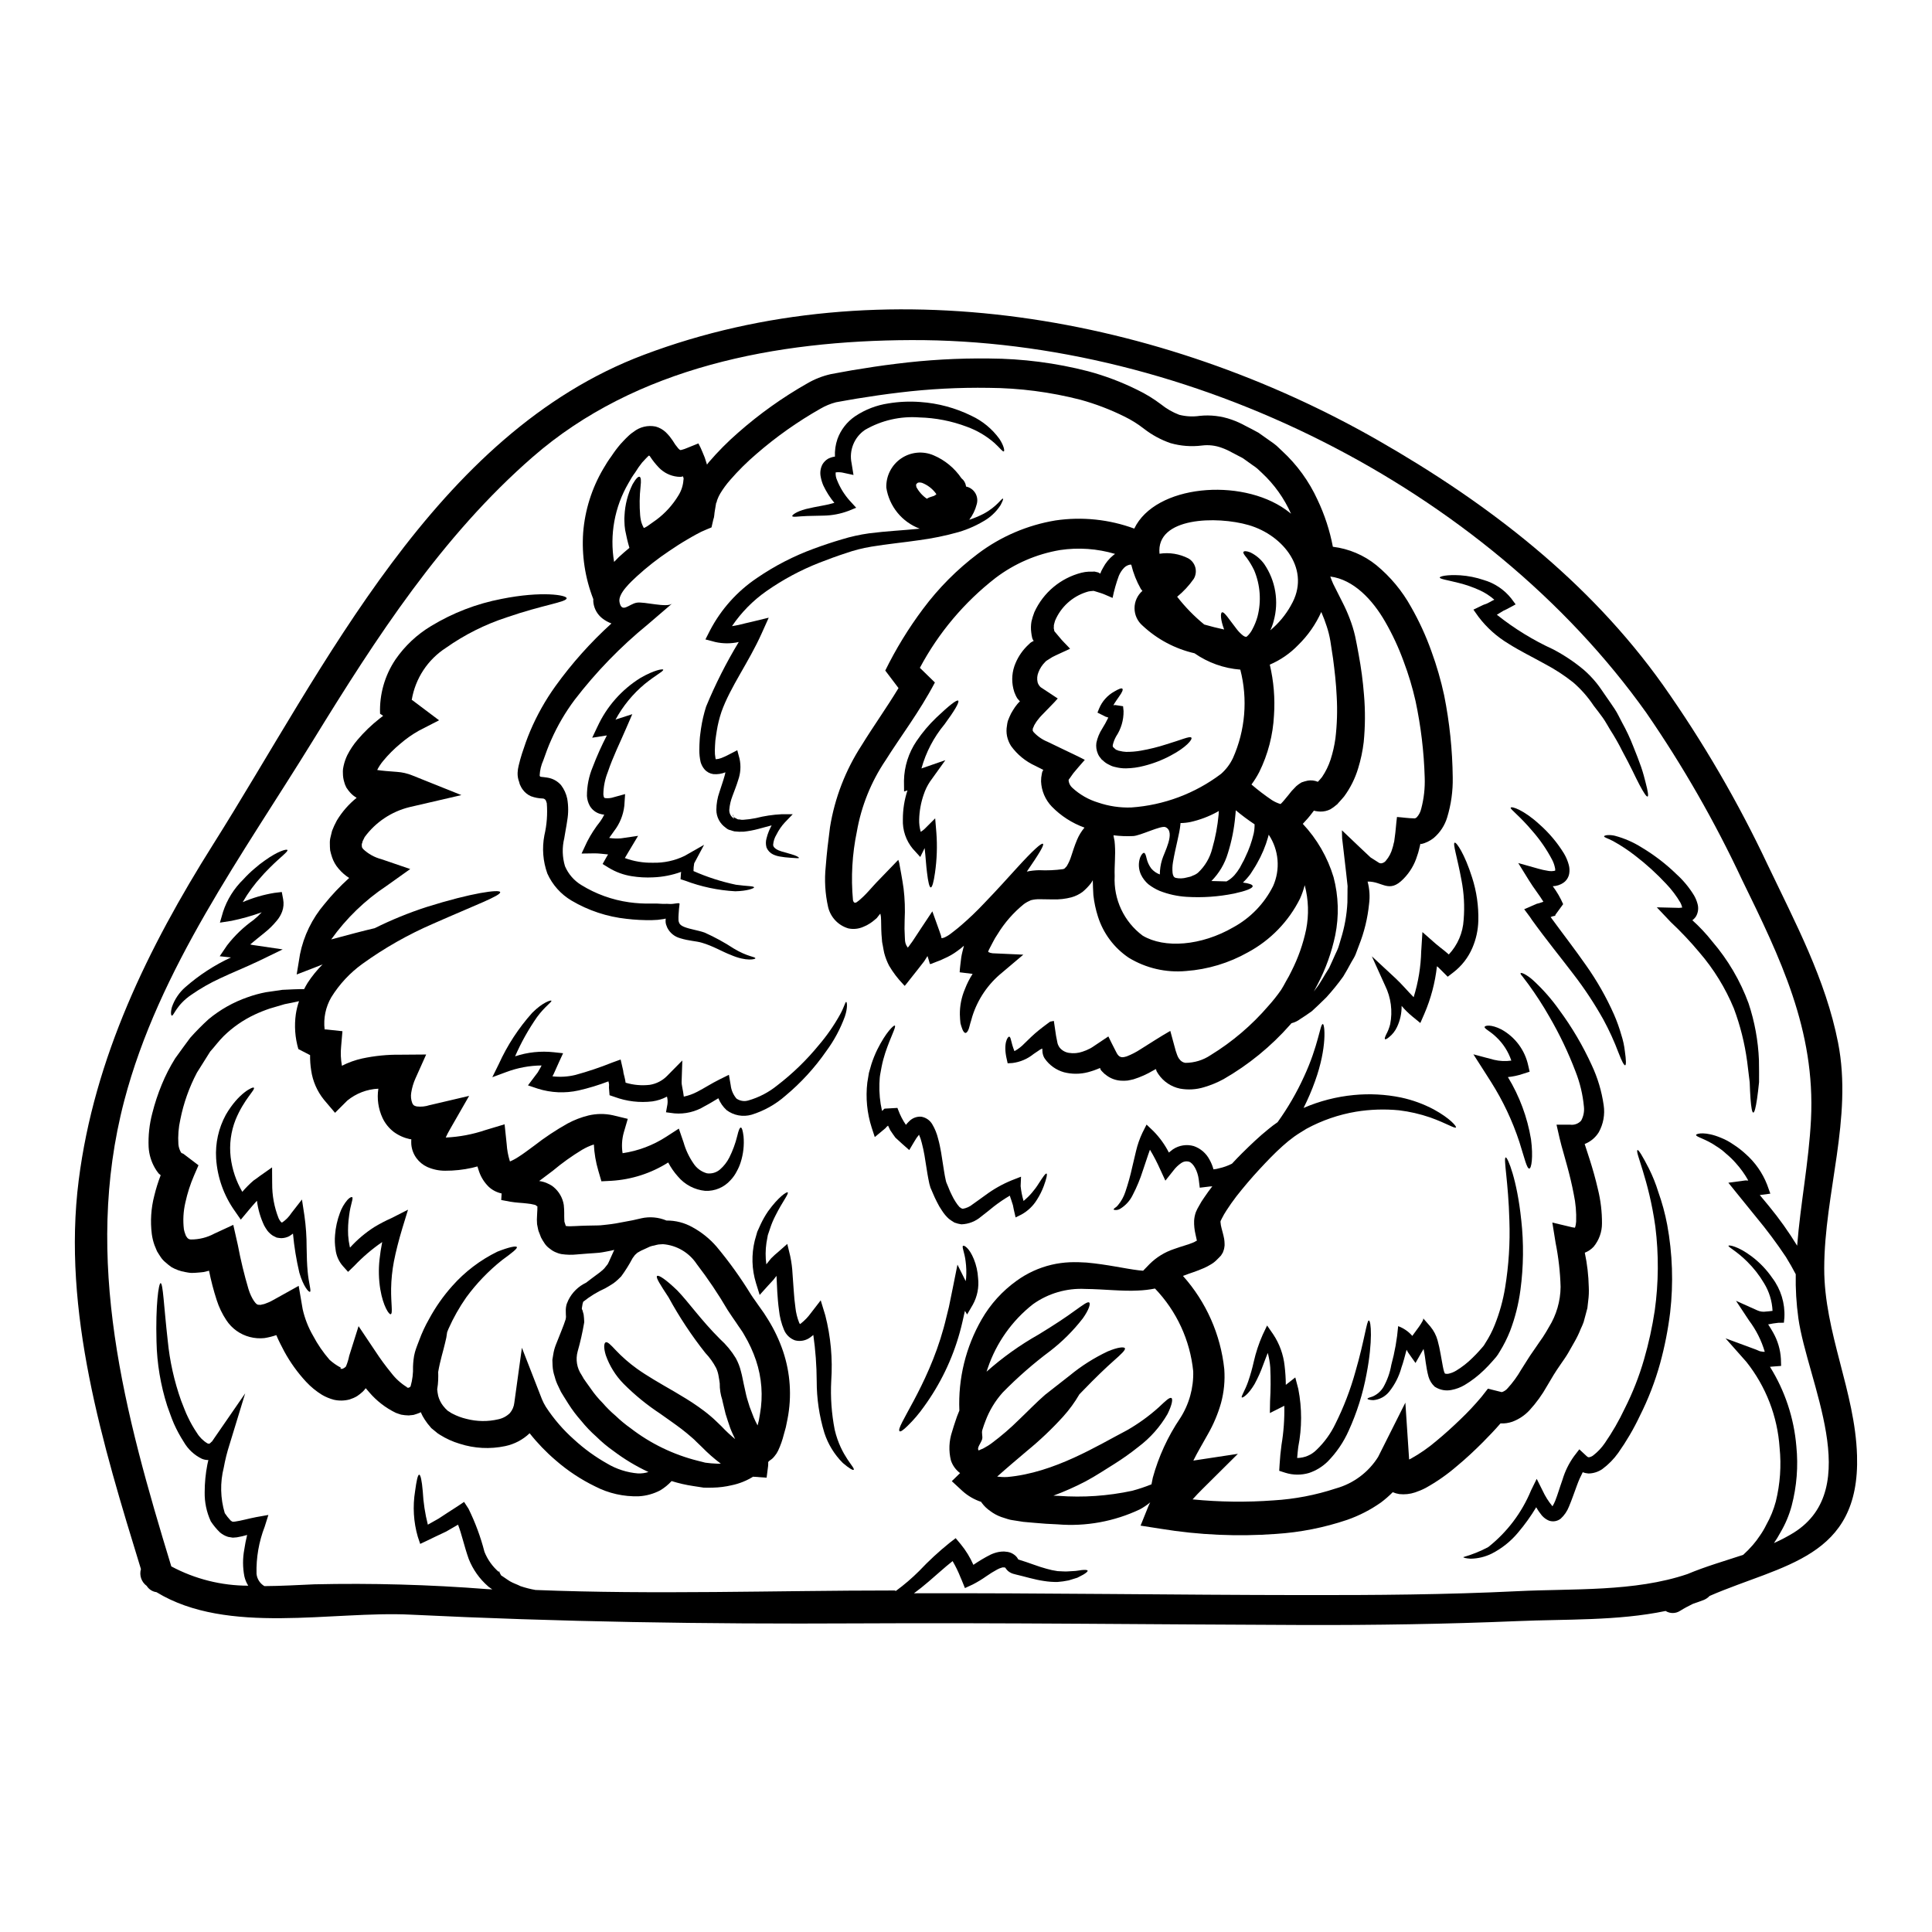 <?xml version="1.0" encoding="UTF-8"?>
<!-- Uploaded to: ICON Repo, www.svgrepo.com, Generator: ICON Repo Mixer Tools -->
<svg fill="#000000" width="800px" height="800px" version="1.1" viewBox="144 144 512 512" xmlns="http://www.w3.org/2000/svg">
 <g>
  <path d="m409.74 559.37c-0.09 0.043-0.188 0.07-0.289 0.078-0.402 0.113-0.793 0.273-1.156 0.473-1.004 0.543-1.973 1.141-2.906 1.797-1.148 0.816-2.359 1.547-3.613 2.191l-2.059 0.949-0.898-2.215-0.293-0.66 0.004-0.004c-0.586-1.477-1.281-2.906-2.082-4.273-2.242 1.77-4.301 3.695-6.297 5.383-1.348 1.16-2.664 2.215-3.938 3.148 34.43-0.105 68.832 0.449 103.26 0.477 18.895 0.027 37.785-0.105 56.645-1.031 14.641-0.734 31 0.238 45.062-4.535 4.773-2.008 9.84-3.461 14.777-5.094l-0.004 0.004c0.906-0.82 1.762-1.691 2.559-2.613 0.68-0.785 1.305-1.613 1.875-2.481 0.648-0.918 1.219-1.891 1.711-2.902 1.094-1.934 1.938-4 2.508-6.148 1.148-4.652 1.488-9.473 1.004-14.242-0.551-8.312-3.625-16.254-8.812-22.77l-5.512-6.227 8.074 2.984c0.32 0.129 0.605 0.266 0.926 0.395 0.32 0.129 0.578 0.078 0.871 0.184h0.527-0.004c-0.879-2.992-2.293-5.797-4.168-8.289l-3.457-5.223 5.644 2.535h0.004c0.715 0.328 1.516 0.438 2.293 0.316 0.504-0.027 1.109-0.105 1.742-0.184-0.117-2.59-0.891-5.102-2.242-7.312-1.246-2.113-2.762-4.055-4.512-5.777-2.902-2.875-5.066-3.82-4.91-4.168 0.055-0.266 2.559 0.133 6.098 2.797l0.004 0.004c2.137 1.605 3.996 3.547 5.508 5.75 2.254 3 3.387 6.695 3.195 10.445l-0.133 1.402-1.504 0.023c-0.895 0.094-1.785 0.234-2.664 0.422 0.449 0.684 0.898 1.398 1.32 2.16v0.004c1.215 2.141 1.922 4.535 2.059 6.992l0.051 1.848-2.082 0.156-0.871 0.078c3.973 6.363 6.367 13.582 6.992 21.055 0.531 5.289 0.109 10.633-1.242 15.777-0.668 2.484-1.672 4.867-2.984 7.082-0.516 0.965-1.086 1.898-1.711 2.801 1.809-0.805 3.562-1.723 5.25-2.758 18.809-11.809 3.613-39.918 1.211-56.883h0.004c-0.531-3.844-0.762-7.727-0.688-11.605-0.766-1.477-1.637-3.004-2.613-4.59-2.465-3.691-5.125-7.246-7.965-10.66-1.715-2.109-3.379-4.168-4.961-6.121l-2.32-2.879 4.512-0.605-0.004 0.004c0.16-0.02 0.32-0.012 0.477 0.027l0.289-0.027c-0.914-1.641-2.012-3.172-3.269-4.566-0.797-0.918-1.672-1.766-2.609-2.531-0.762-0.719-1.594-1.355-2.481-1.902-2.984-2.082-5.594-2.531-5.465-3.086 0.078-0.344 2.481-0.977 6.691 0.82 1.098 0.441 2.144 1.008 3.113 1.688 1.164 0.734 2.258 1.574 3.269 2.508 2.551 2.234 4.523 5.047 5.754 8.203l0.848 2.363-2.797 0.371c0.789 0.949 1.609 1.926 2.43 2.93l-0.004-0.004c2.734 3.32 5.231 6.828 7.477 10.496 0.875-11.133 3.09-22.133 3.668-33.457 1.18-23.719-8.125-42.742-18.281-63.527-7.215-15.41-15.688-30.199-25.34-44.211-42.637-59.914-121.36-99.094-194.88-98.801-35.512 0.129-72.789 7.019-100.28 30.996-24.074 20.973-41.461 47.887-58.055 74.871-18.703 30.422-40.996 60.711-50.18 95.746-11.02 42.117 0.156 82.949 12.48 123.37 6.273 3.356 13.277 5.113 20.391 5.117-0.48-0.762-0.828-1.602-1.027-2.481-0.453-2.34-0.465-4.742-0.027-7.086 0.184-1.297 0.449-2.586 0.762-3.879h0.004c-0.906 0.266-1.824 0.477-2.754 0.633l-1.059 0.082c-0.422-0.055-0.844-0.133-1.262-0.211l-0.004-0.004c-0.785-0.246-1.512-0.645-2.137-1.18-0.887-0.863-1.68-1.816-2.363-2.848l-0.051-0.078-0.051-0.105v-0.004c-1.082-2.383-1.621-4.977-1.574-7.594 0-2.473 0.238-4.938 0.711-7.363 0.078-0.422 0.184-0.789 0.266-1.18-0.598 0.004-1.188-0.109-1.738-0.344-2.004-0.973-3.668-2.527-4.777-4.457-0.992-1.539-1.867-3.152-2.613-4.828-0.762-1.766-1.18-3.148-1.766-4.695-1.773-5.531-2.731-11.289-2.852-17.098-0.266-9.684 0.578-15.434 1.082-15.461 0.656 0 0.844 5.902 1.898 15.254 0.527 5.418 1.719 10.75 3.543 15.883 0.582 1.426 1.18 3.148 1.824 4.406v-0.004c0.676 1.441 1.465 2.824 2.359 4.141 0.699 1.152 1.668 2.113 2.824 2.801 0.395 0.078 0.371 0.156 0.66-0.051 0.129-0.082 0.316-0.348 0.527-0.477l0.578-0.848 8.207-11.898-4.195 13.723v-0.004c-0.621 1.945-1.113 3.93-1.477 5.938-1.004 3.977-0.914 8.152 0.262 12.082 0.449 0.676 0.953 1.312 1.504 1.902 0.129 0.18 0.184 0.102 0.266 0.207 0.078 0.027 0.156 0.156 0.234 0.133v0.004c0.074-0.008 0.152 0.008 0.215 0.051l0.477-0.051c1.477-0.184 3.691-0.82 5.594-1.18l3.269-0.582-0.977 3.113v-0.004c-1.539 3.977-2.277 8.219-2.164 12.48 0.129 1.363 0.906 2.578 2.086 3.273 4.484-0.027 8.941-0.293 13.219-0.477h-0.004c15.254-0.344 30.512 0.082 45.723 1.266l1.477 0.078-0.184-0.105-0.395-0.289-0.184-0.133-0.055-0.027-0.18-0.129v-0.027h-0.027l-0.105-0.105h-0.008c-2.273-1.977-4.039-4.477-5.141-7.281-1.211-3.43-1.824-6.492-2.82-9.055-1.055 0.605-2.137 1.238-3.148 1.824-1.793 0.844-3.543 1.66-5.144 2.453l-1.738 0.82-0.609-1.824h-0.008c-1.148-3.949-1.398-8.105-0.734-12.164 0.371-2.754 0.711-4.352 1.082-4.352s0.711 1.574 0.949 4.379c0.16 2.992 0.609 5.961 1.348 8.863 0.949-0.527 1.848-1.055 2.852-1.609 1.574-1.027 3.242-2.137 4.988-3.242l1.766-1.18 1.18 1.82-0.004-0.004c1.797 3.648 3.211 7.477 4.223 11.414 0.824 2.066 2.137 3.902 3.824 5.359l0.078-0.395 0.105 0.527 0.395 0.738 0.789 0.527c0.5 0.371 1.027 0.684 1.531 1.027 0.977 0.582 1.898 0.82 2.793 1.297 1.309 0.445 2.648 0.789 4.012 1.027 31.605 1.266 63.262 0.133 94.898 0.133h0.266c0.133 0 0.266 0.184 0.395 0.078h-0.004c2.168-1.59 4.215-3.348 6.121-5.25 2.523-2.676 5.231-5.176 8.098-7.481l1.574-1.211 1.348 1.609c1.359 1.66 2.484 3.496 3.348 5.461 1.43-0.984 2.918-1.875 4.461-2.664 0.695-0.336 1.43-0.582 2.188-0.738 0.488-0.09 0.98-0.137 1.477-0.133 0.344 0.055 0.527 0.055 0.953 0.105 0.641 0.109 1.25 0.371 1.766 0.766 0.262 0.184 0.492 0.406 0.688 0.66 0.121 0.168 0.238 0.344 0.34 0.527 0.027 0.051 0.027 0.051 0.027 0.078h0.078c2.879 0.871 5.25 1.875 7.387 2.43h0.004c0.965 0.285 1.953 0.496 2.953 0.633 0.953 0.023 1.824 0.129 2.613 0.078 0.793-0.051 1.531-0.078 2.164-0.133 0.633-0.055 1.18-0.184 1.633-0.234 0.898-0.078 1.453-0.051 1.531 0.156s-0.316 0.555-1.133 1.055c-0.422 0.238-0.949 0.504-1.574 0.82-0.66 0.211-1.426 0.449-2.297 0.711h-0.004c-0.992 0.207-1.996 0.348-3.008 0.422-1.191 0.012-2.383-0.078-3.559-0.266-2.481-0.344-5.062-1.18-7.727-1.789l0.18 0.023c-0.551-0.09-1.082-0.285-1.555-0.578-0.281-0.172-0.531-0.387-0.738-0.637-0.156-0.172-0.297-0.359-0.422-0.555v-0.035c-0.215-0.023-0.43-0.035-0.645-0.035zm0.504-0.133 0.078 0.078h0.004c-0.023-0.035-0.059-0.062-0.098-0.078zm225.89-29.574c0.844 27.332-19.762 28.891-39.074 37.277h0.004c-0.43 0.457-0.949 0.82-1.531 1.059-0.949 0.367-1.926 0.711-2.879 1.027-1.18 0.578-2.32 1.18-3.43 1.875l0.004-0.004c-1.164 0.75-2.652 0.762-3.824 0.027-12.77 2.664-26.594 2.137-39.285 2.688-18.863 0.789-37.75 1.082-56.645 1.031-39.68-0.133-79.332-0.633-118.98-0.426-39.309 0.211-78.328-0.395-117.59-2.316-20.816-1.059-48.598 5.539-67.438-5.965v0.004c-1.066-0.141-2.016-0.754-2.586-1.664-1.398-1.012-2.012-2.797-1.531-4.457-10.129-32.98-20.918-68.254-16.488-103.05 4.117-32.398 18.34-61.555 35.582-88.938 29.547-46.84 58.781-108.93 114.18-129.8 63.266-23.875 137.22-10.188 194.62 22.688 29.125 16.672 55.828 37.227 75.43 64.77 10.629 15.062 19.922 31.023 27.781 47.699 7.309 15.332 15.352 30.309 18.652 47.121 3.938 20.051-3.641 39.863-3.668 59.828-0.016 17.051 8.188 32.641 8.691 49.527z"/>
  <path d="m610.14 424.95c0.027 2.188 0.055 4.141 0.027 5.856-0.184 1.711-0.344 3.191-0.527 4.375-0.344 2.363-0.684 3.668-1.004 3.668s-0.555-1.348-0.734-3.719c-0.082-1.18-0.16-2.637-0.211-4.301-0.211-1.633-0.422-3.508-0.684-5.594h-0.004c-0.641-4.773-1.82-9.465-3.508-13.98-2.238-5.418-5.328-10.441-9.156-14.879-2.359-2.824-4.887-5.5-7.57-8.02l-3.695-3.906 5.25 0.129v0.004c0.441 0.039 0.883 0.023 1.32-0.051 0.078 0 0.105 0 0.133-0.027 0.027-0.027 0.023-0.027 0-0.105v-0.004c-0.105-0.406-0.254-0.805-0.449-1.18-1.055-1.793-2.312-3.457-3.746-4.961-2.496-2.68-5.203-5.148-8.102-7.387-1.895-1.488-3.902-2.824-6.012-3.984-1.453-0.762-2.363-0.949-2.363-1.238 0-0.129 0.234-0.234 0.711-0.316 0.719-0.07 1.441-0.016 2.137 0.156 2.508 0.664 4.894 1.703 7.086 3.086 3.34 1.996 6.441 4.375 9.234 7.086 1.82 1.645 3.391 3.547 4.668 5.641 0.391 0.672 0.691 1.391 0.898 2.141 0.344 1.113 0.223 2.324-0.344 3.348-0.262 0.422-0.602 0.789-1.004 1.082 1.93 1.738 3.703 3.633 5.309 5.672 4.137 4.824 7.379 10.344 9.574 16.309 1.629 4.879 2.559 9.961 2.766 15.102z"/>
  <path d="m585.82 468.54c1.414 7.676 1.68 15.52 0.789 23.27-0.559 4.562-1.449 9.078-2.664 13.508-1.328 4.789-3.121 9.438-5.356 13.875-1.621 3.434-3.539 6.715-5.727 9.816-1.172 1.648-2.594 3.098-4.219 4.301-1.086 0.754-2.371 1.164-3.695 1.18-0.516-0.035-1.023-0.148-1.504-0.344-0.574 1.102-1.078 2.238-1.504 3.406-0.711 1.875-1.32 3.769-2.164 5.75-0.473 1.199-1.211 2.277-2.16 3.148-0.891 0.711-2.078 0.91-3.148 0.527-0.711-0.305-1.34-0.766-1.848-1.344-0.566-0.688-1.07-1.418-1.504-2.195-1.418 2.356-3.023 4.594-4.801 6.691-1.926 2.32-4.305 4.223-6.992 5.594-1.738 0.859-3.652 1.32-5.594 1.348-1.266-0.078-1.93-0.266-1.93-0.422h0.004c2.273-0.645 4.477-1.531 6.566-2.637 5.016-3.957 8.934-9.137 11.371-15.039l1.504-3.062 1.574 3.148c0.668 1.449 1.52 2.805 2.531 4.035l0.078 0.078c0.273-0.457 0.512-0.934 0.715-1.426 0.66-1.66 1.215-3.613 1.926-5.594 0.668-2.25 1.711-4.375 3.09-6.277l1.371-1.793 1.848 1.715c0.348 0.344 0.531 0.395 0.711 0.395h-0.004c0.402-0.066 0.785-0.23 1.109-0.477 1.207-0.93 2.258-2.043 3.113-3.301 1.996-2.894 3.754-5.945 5.254-9.125 2.121-4.191 3.844-8.574 5.141-13.09 1.223-4.231 2.168-8.539 2.824-12.898 1.027-7.375 1.078-14.852 0.156-22.242-1.766-12.664-5.488-19.945-4.723-20.285 0.266-0.133 1.324 1.574 3.012 4.879 1.008 2.012 1.844 4.102 2.504 6.254 1.004 2.812 1.789 5.699 2.344 8.633z"/>
  <path d="m580.1 351.37c0.605 2.293 0.816 3.613 0.527 3.719-0.289 0.105-1.031-1-2.137-3.086-0.555-1.055-1.18-2.32-1.902-3.824-0.719-1.504-1.609-3.148-2.586-4.988v0.004c-0.988-1.996-2.09-3.934-3.297-5.805-0.629-1.031-1.18-2.086-1.926-3.148-0.742-1.062-1.609-2.137-2.453-3.242h0.004c-1.516-2.285-3.336-4.352-5.41-6.148-2.336-1.855-4.84-3.488-7.477-4.879-3.219-1.793-6.547-3.406-9.633-5.356v-0.004c-3.098-1.848-5.812-4.273-7.992-7.148l-1.348-1.902 2.562-1.238c0.316-0.156 0.578-0.184 1-0.371 0.422-0.184 0.875-0.449 1.297-0.684 0.234-0.105 0.473-0.234 0.684-0.344v0.004c-1.164-1.02-2.473-1.863-3.879-2.508-1.773-0.809-3.617-1.453-5.512-1.926-3.113-0.789-5.117-1.055-5.066-1.453 0.027-0.316 1.875-0.789 5.406-0.582h0.004c2.121 0.145 4.215 0.562 6.227 1.246 2.898 0.84 5.461 2.562 7.332 4.93l1.133 1.531-2.293 1.238v0.004c-0.289 0.156-0.59 0.297-0.898 0.418-0.395 0.234-0.816 0.5-1.211 0.738v0.004c-0.203 0.098-0.395 0.211-0.578 0.34 4.586 3.656 9.598 6.738 14.93 9.18 2.894 1.52 5.617 3.34 8.129 5.438 1.215 1.062 2.336 2.227 3.348 3.481 1.082 1.348 1.715 2.402 2.559 3.59s1.574 2.266 2.297 3.348c0.723 1.082 1.289 2.363 1.898 3.484v0.004c1.152 2.062 2.156 4.203 3.008 6.406 0.789 1.969 1.504 3.773 2.059 5.383 0.555 1.613 0.906 3.016 1.195 4.148z"/>
  <path d="m556.12 374.77c0.055-0.246 0.043-0.5-0.027-0.742-0.148-0.762-0.406-1.5-0.766-2.188-1.43-2.719-3.176-5.262-5.199-7.574-3.43-4.09-5.934-5.805-5.777-6.199 0.16-0.527 3.543 0.633 7.625 4.406 2.531 2.234 4.719 4.828 6.488 7.703 0.574 0.965 1.012 2.004 1.297 3.09 0.184 0.723 0.223 1.477 0.105 2.215-0.16 1.008-0.73 1.906-1.574 2.481-0.828 0.555-1.797 0.863-2.793 0.898 1.098 1.469 2.023 3.062 2.754 4.746l-2.055 2.82-0.027 0.211v0.027h-0.055l-0.051 0.023-0.156 0.055-0.004 0.004c-0.105 0.008-0.211 0.027-0.316 0.051l-0.656 0.234c3.242 4.438 6.516 8.66 9.34 12.719 2.906 4.094 5.398 8.469 7.438 13.059 0.781 1.785 1.438 3.617 1.969 5.488 0.453 1.391 0.762 2.82 0.926 4.273 0.344 2.363 0.367 3.695 0.078 3.746-0.289 0.051-0.926-1.133-1.742-3.297h-0.004c-1.137-3.035-2.484-5.988-4.031-8.836-2.352-4.199-5.004-8.223-7.945-12.031-3.32-4.375-7.176-9.078-10.973-14.352-0.184-0.266-0.371-0.527-0.527-0.789l-1.531-2.055 3.348-1.453v0.004c0.211-0.066 0.422-0.117 0.637-0.16l1.082-0.371h0.027c-1.109-1.824-2.562-3.59-3.852-5.699l-2.82-4.562 5.144 1.449-0.004 0.004c0.934 0.27 1.887 0.484 2.848 0.633 0.578 0.102 1.172 0.082 1.742-0.051z"/>
  <path d="m568.99 436.88c0.371 2.469-0.086 4.992-1.297 7.176-0.812 1.316-2.008 2.359-3.426 2.984-0.105 0.051-0.211 0.078-0.316 0.129 0.445 1.375 0.871 2.719 1.344 4.144 0.789 2.481 1.531 5.066 2.164 7.832 0.734 2.961 1.098 6.004 1.082 9.055 0.012 2.25-0.766 4.43-2.191 6.172-0.652 0.711-1.461 1.262-2.363 1.609 0.637 2.992 0.988 6.039 1.055 9.098 0.062 1.234 0.012 2.473-0.156 3.695l-0.211 1.875-0.5 1.875-0.5 1.848c-0.211 0.605-0.477 1.18-0.738 1.738h-0.004c-0.453 1.164-0.992 2.293-1.609 3.375-0.582 1.031-1.18 2.109-1.793 3.148-0.613 1.039-1.289 1.969-1.969 2.957-0.676 0.988-1.348 1.969-1.82 2.754l-1.742 2.93c-1.309 2.34-2.883 4.519-4.695 6.492-1.254 1.336-2.797 2.363-4.512 3.004-1.012 0.352-2.082 0.504-3.148 0.449-1.574 1.824-3.035 3.324-4.672 4.988-2.16 2.164-4.434 4.301-6.883 6.332h-0.004c-2.547 2.203-5.316 4.141-8.266 5.777-0.898 0.469-1.832 0.863-2.797 1.184-1.348 0.453-2.781 0.605-4.195 0.449-0.598-0.094-1.184-0.262-1.738-0.5-0.969 0.98-2.008 1.891-3.113 2.715-2.762 1.949-5.781 3.504-8.973 4.617-6.09 2.055-12.422 3.309-18.836 3.723-10.176 0.75-20.406 0.297-30.473-1.348l-5.434-0.848 2.031-5.039c0.156-0.395 0.344-0.762 0.527-1.133v0.004c-0.844 0.703-1.754 1.32-2.719 1.844-6.805 3.231-14.34 4.606-21.844 3.984-2.109-0.078-4.141-0.211-6.066-0.395-1.031-0.082-2.031-0.184-3.008-0.266-0.926-0.16-1.852-0.293-2.719-0.426v0.004c-0.512-0.066-1.016-0.184-1.504-0.344-0.555-0.184-1.105-0.371-1.633-0.527-1.043-0.375-2.023-0.906-2.906-1.574-0.863-0.59-1.621-1.32-2.238-2.164-0.066-0.082-0.117-0.168-0.164-0.262-1.82-0.602-3.5-1.57-4.93-2.852l-2.852-2.637 2.188-2.137h0.004c-1.133-0.844-1.977-2.012-2.426-3.352-0.629-2.527-0.52-5.184 0.312-7.652 0.293-1.004 0.605-1.969 0.898-2.824l0.422-1.238 0.582-1.449c0-0.027 0.023-0.055 0.023-0.078-0.355-8.445 1.691-16.816 5.906-24.141 2.316-4.035 5.477-7.523 9.262-10.234 2.773-2.012 5.922-3.457 9.262-4.246 1.574-0.367 3.184-0.586 4.801-0.66 1.484-0.055 2.973-0.027 4.453 0.078 5.594 0.504 10.133 1.609 13.879 2.059 0.395 0.051 0.738 0.078 1.133 0.105l1.766-1.824h0.004c1.793-1.77 3.969-3.102 6.359-3.902 1.926-0.711 3.824-1.18 5.066-1.711 0.289-0.109 0.562-0.254 0.816-0.426 0.082-0.023 0.16-0.078 0.238-0.102-0.105-0.504-0.238-1.059-0.371-1.688v-0.004c-0.273-1.16-0.398-2.348-0.367-3.543 0.039-0.805 0.199-1.602 0.477-2.359 0.227-0.559 0.504-1.098 0.816-1.609 0.422-0.797 0.898-1.566 1.426-2.297 0.711-1.082 1.422-2.008 2.109-2.906v0.004c-0.469 0.02-0.934 0.062-1.398 0.133l-1.93 0.234-0.266-2.16c-0.293-2.293-1.449-4.41-2.637-4.75h0.004c-0.676-0.176-1.391-0.051-1.969 0.344-0.809 0.547-1.523 1.223-2.109 2.008l-2.137 2.688-1.375-2.981c-0.797-1.797-1.703-3.539-2.715-5.223-0.156 0.449-0.32 0.922-0.477 1.348-0.5 1.449-0.949 2.82-1.371 4.09v-0.004c-0.719 2.293-1.641 4.519-2.754 6.648-0.734 1.488-1.879 2.731-3.297 3.586-0.375 0.227-0.805 0.34-1.242 0.32-0.266 0-0.422-0.055-0.477-0.133-0.055-0.078 0.078-0.207 0.293-0.395 0.324-0.191 0.609-0.445 0.844-0.742 0.875-1.043 1.543-2.246 1.965-3.543 0.73-2.152 1.34-4.344 1.824-6.566 0.316-1.32 0.656-2.754 1-4.223 0.395-1.691 0.969-3.336 1.715-4.906l1.082-2.137 1.82 1.738c1.645 1.672 3.023 3.586 4.09 5.672 0.344-0.293 0.711-0.578 1.109-0.871v0.004c1.617-1.066 3.621-1.375 5.484-0.844 1.797 0.621 3.289 1.902 4.172 3.586 0.461 0.812 0.816 1.684 1.055 2.586 0.516-0.043 1.031-0.141 1.531-0.293 1.172-0.258 2.305-0.668 3.375-1.211 0.898-0.977 1.82-1.926 2.715-2.82 2.269-2.242 4.539-4.41 6.887-6.297l0.004-0.004c0.793-0.664 1.621-1.289 2.477-1.871 2.731-3.797 5.082-7.856 7.019-12.113 3.824-8.23 4.246-13.902 4.961-13.902 0.527-0.078 1.211 6.094-2.031 15.09v0.004c-0.871 2.441-1.895 4.828-3.062 7.144 4.234-1.832 8.73-2.988 13.324-3.426 4.176-0.406 8.391-0.184 12.504 0.66 3.016 0.645 5.93 1.703 8.66 3.148 4.406 2.402 6.094 4.539 5.902 4.773-0.293 0.395-2.457-1.078-6.832-2.637-2.684-0.922-5.453-1.559-8.266-1.898-3.793-0.367-7.613-0.242-11.371 0.367-4.609 0.773-9.059 2.309-13.168 4.539-1.055 0.66-2.188 1.32-3.219 2.059-1.062 0.77-2.086 1.598-3.059 2.481-2.113 1.875-4.117 3.984-6.199 6.227-2.082 2.242-4.117 4.644-6.07 7.125-0.977 1.289-1.902 2.586-2.637 3.746-0.449 0.676-0.855 1.383-1.215 2.109-0.578 1.18-0.266 0.473-0.371 0.922 0.039 0.582 0.137 1.156 0.293 1.715 0.184 0.738 0.449 1.574 0.684 2.797v0.004c0.059 0.391 0.094 0.785 0.105 1.18 0.031 0.332 0.016 0.672-0.051 1-0.035 0.277-0.094 0.551-0.184 0.816l-0.133 0.344-0.023 0.078-0.055 0.16-0.023 0.051-0.004 0.004c-0.129 0.234-0.27 0.461-0.422 0.684l-0.023 0.027v0.027l-0.078 0.078-0.371 0.395-0.789 0.789c-0.484 0.48-1.035 0.887-1.637 1.215-0.52 0.316-1.055 0.598-1.609 0.844-2.137 0.949-3.824 1.398-5.406 2.031-0.078 0.027-0.129 0.055-0.211 0.078h-0.004c6.148 6.879 9.98 15.516 10.949 24.691 0.223 3.039-0.07 6.09-0.871 9.027-0.809 2.836-1.961 5.566-3.422 8.133-1.398 2.535-2.793 4.828-3.906 7.086l11.809-1.793-9.477 9.41c-0.898 0.898-1.738 1.766-2.531 2.664 7.129 0.707 14.305 0.797 21.445 0.266 5.625-0.336 11.184-1.402 16.531-3.168 4.637-1.289 8.629-4.262 11.188-8.34l7.223-14.391 1 15.062c0.156-0.059 0.305-0.129 0.449-0.211 2.391-1.328 4.648-2.894 6.731-4.672 2.215-1.82 4.352-3.769 6.406-5.75 1.961-1.867 3.812-3.844 5.555-5.918l1.738-2.215 3.297 0.82c0.344 0.105 0.32 0.105 0.527 0.051l0.004-0.004c0.531-0.191 1.004-0.52 1.371-0.949 1.371-1.5 2.574-3.144 3.586-4.906l1.902-3.008c0.738-1.18 1.398-2.031 2.004-2.957 0.605-0.926 1.266-1.82 1.875-2.715 0.605-0.898 1.082-1.766 1.609-2.664 1.98-3.195 3.047-6.871 3.086-10.629-0.109-3.914-0.551-7.816-1.32-11.656l-0.871-5.406 5.301 1.262h0.004c0.227 0.051 0.457 0.086 0.688 0.105 0.184-0.52 0.289-1.062 0.316-1.609 0.09-2.453-0.121-4.906-0.637-7.305-0.473-2.508-1.082-5.016-1.738-7.414-0.344-1.238-0.66-2.43-1.004-3.613-0.344-1.184-0.656-2.293-1.004-3.773l-0.816-3.586h3.613l0.004-0.004c1.078 0.145 2.164-0.25 2.898-1.055 0.637-1.141 0.895-2.453 0.742-3.746-0.297-3.188-1.043-6.312-2.219-9.289-1.91-5.027-4.231-9.891-6.938-14.535-1.688-2.961-3.539-5.82-5.543-8.574-0.684-0.898-1.211-1.609-1.574-2.086-0.422-0.449-0.582-0.762-0.5-0.871 0.082-0.105 0.422-0.051 0.977 0.211v0.004c0.828 0.449 1.602 0.996 2.293 1.633 2.609 2.387 4.953 5.051 6.992 7.941 3.356 4.547 6.227 9.426 8.574 14.562 1.582 3.363 2.652 6.945 3.176 10.625zm-112.26 83.004c2.394-3.715 3.609-8.066 3.484-12.48-0.832-8.238-4.398-15.953-10.129-21.926-1.48 0.293-2.981 0.469-4.488 0.527-4.219 0.234-9.055-0.371-13.98-0.422-4.941-0.258-9.824 1.164-13.852 4.035-5.57 4.363-9.742 10.262-12.004 16.965-0.129 0.32-0.211 0.605-0.316 0.926 4.231-3.758 8.848-7.059 13.777-9.84 4.168-2.535 7.41-4.695 9.52-6.254 2.191-1.531 3.512-2.609 3.938-2.215 0.316 0.344-0.051 1.848-1.766 4.246l-0.004-0.004c-2.492 3.211-5.383 6.094-8.598 8.578-4.477 3.344-8.688 7.027-12.598 11.02-1.977 2.211-3.523 4.769-4.559 7.547l-0.395 1.055-0.422 1.289c-0.266 0.875 0.133 1.664-0.051 2.457-0.344 1.133-1.574 2.426-0.875 3.008 0.16 0 0.133-0.055 0.082-0.078l0.156-0.078 0.395-0.16c0.309-0.105 0.605-0.246 0.875-0.422 0.652-0.344 1.277-0.742 1.871-1.184 2.582-1.922 5.023-4.027 7.309-6.297 2.363-2.242 4.379-4.375 6.859-6.543 2.32-1.824 4.461-3.484 6.41-5.016l0.004 0.004c3.113-2.586 6.543-4.766 10.207-6.492 2.688-1.133 4.352-1.262 4.539-0.816 0.184 0.449-0.953 1.527-2.984 3.32-2.031 1.793-4.801 4.434-8.203 7.969-0.293 0.289-0.582 0.605-0.898 0.922l0.004 0.004c-1.211 2.086-2.637 4.039-4.246 5.832-2.984 3.293-6.215 6.359-9.656 9.172-2.504 2.137-5.195 4.379-7.871 6.781v0.004c0.891 0.113 1.793 0.152 2.691 0.105 12.449-1.109 23.926-8.34 31.684-12.375 3.012-1.719 5.836-3.754 8.414-6.07 1.793-1.688 2.879-2.754 3.379-2.481 0.422 0.211 0.207 1.742-1.031 4.246-1.961 3.383-4.578 6.336-7.703 8.684-2.039 1.633-4.172 3.144-6.383 4.535-1.18 0.738-2.363 1.48-3.613 2.269-1.25 0.793-2.637 1.609-4.039 2.363-2.75 1.434-5.586 2.695-8.496 3.773 0.449 0.027 0.898 0.027 1.348 0.051 6.539 0.488 13.113 0.031 19.523-1.344 1.738-0.465 3.449-1.039 5.117-1.711l0.344-1.715-0.004-0.004c1.535-5.613 3.981-10.938 7.234-15.762z"/>
  <path d="m549.73 445.9c0.633 4.801 0.102 7.781-0.449 7.781-0.66 0.051-1.266-2.754-2.641-7.086v0.004c-1.832-5.566-4.344-10.883-7.477-15.832-0.555-0.871-1.082-1.715-1.609-2.531l-3.09-4.828 5.465 1.453h-0.004c1.504 0.355 3.062 0.43 4.59 0.207-0.793-2.379-2.172-4.523-4-6.238-1.609-1.574-3.297-2.266-3.062-2.715 0.133-0.344 1.66-0.711 4.461 0.711h-0.004c3.633 2.012 6.215 5.492 7.086 9.551l0.371 1.637-1.824 0.582c-1.273 0.43-2.594 0.711-3.934 0.844 3.07 5.047 5.148 10.633 6.121 16.461z"/>
  <path d="m547.14 467.24c0.691 6.191 0.617 12.449-0.211 18.625-0.492 3.727-1.414 7.387-2.754 10.898-0.746 1.879-1.656 3.688-2.719 5.406l-0.395 0.633-0.078 0.156-0.211 0.266-0.051 0.078-0.234 0.32-1.031 1.18c-0.684 0.789-1.398 1.531-2.16 2.269l-0.004 0.004c-1.559 1.523-3.297 2.863-5.172 3.984-1.059 0.621-2.223 1.059-3.43 1.289-1.496 0.316-3.059 0.035-4.352-0.785l-0.133-0.078-0.051-0.051v-0.004c-0.742-0.699-1.285-1.582-1.574-2.562-0.184-0.684-0.344-1.344-0.449-1.969-0.234-1.238-0.371-2.402-0.527-3.481-0.105-0.66-0.211-1.324-0.344-1.93-0.211 0.344-0.395 0.688-0.605 1.031l-1.531 2.688-1.969-2.793c-0.156-0.234-0.184-0.371-0.395-0.711-0.449 1.66-0.848 3.297-1.375 4.746l0.004 0.004c-0.637 2.316-1.738 4.484-3.242 6.359-1.035 1.289-2.551 2.098-4.195 2.242-1.027-0.027-1.531-0.211-1.555-0.371-0.023-0.156 0.527-0.344 1.449-0.633h-0.004c1.145-0.512 2.102-1.359 2.758-2.426 1.035-1.832 1.75-3.832 2.109-5.906 0.918-3.363 1.527-6.801 1.82-10.277 1.449 0.531 2.738 1.422 3.75 2.586 0.316-0.531 3.297-4.172 2.875-4.672l1.93 2.215-0.004 0.004c0.887 1.062 1.531 2.305 1.898 3.641 0.32 1.164 0.582 2.348 0.785 3.543 0.184 1.082 0.395 2.215 0.609 3.352 0.102 0.527 0.207 1 0.344 1.449 0.078 0.133 0.156 0.371 0.207 0.449 0.328 0.094 0.672 0.102 1.004 0.027 0.711-0.16 1.391-0.438 2.008-0.82 1.551-0.945 2.984-2.07 4.269-3.348 0.66-0.633 1.324-1.32 1.93-2.008l0.898-1.027 0.207-0.266 0.055-0.078 0.367-0.605c0.973-1.5 1.797-3.09 2.457-4.75 1.281-3.188 2.203-6.504 2.754-9.891 0.965-5.887 1.344-11.852 1.133-17.812-0.266-10.234-1.633-16.531-0.977-16.699 0.496-0.164 3.027 5.941 4.109 16.508z"/>
  <path d="m534.11 376.51c1.203 3.723 1.762 7.621 1.66 11.527-0.066 2.465-0.602 4.891-1.574 7.152-1.098 2.574-2.84 4.816-5.062 6.516l-1.477 1.137-2.43-2.43-0.422-0.344v0.004c-0.48 4.324-1.598 8.559-3.32 12.555l-1.082 2.481-2.031-1.66c-1.066-0.867-2.047-1.828-2.93-2.879 0.031 1.934-0.387 3.848-1.215 5.594-0.484 1.051-1.207 1.973-2.109 2.691-0.578 0.477-0.949 0.66-1.082 0.527-0.133-0.133-0.023-0.5 0.293-1.18h-0.004c0.477-0.871 0.84-1.797 1.082-2.754 0.695-3.477 0.223-7.086-1.344-10.262l-3.512-7.758 6.359 5.902c1.633 1.531 3.148 3.348 4.723 4.938 1.234-3.969 1.91-8.09 2.004-12.246l0.027-0.344 0.293-4.668 3.508 3.086c0.605 0.527 1.504 1.211 2.402 1.926l1.082 0.926h-0.004c2.352-2.504 3.742-5.754 3.938-9.184 0.293-3.527 0.098-7.078-0.582-10.551-1.105-6.043-2.363-9.684-1.793-9.891 0.434-0.23 2.648 2.988 4.602 9.188z"/>
  <path d="m435.79 427.67-0.051-0.117c-0.102-0.164-0.172-0.34-0.215-0.527-0.215 0.074-0.426 0.164-0.633 0.262l-0.977 0.371c-0.5 0.184-1.027 0.316-1.555 0.477-2.094 0.551-4.289 0.559-6.387 0.023-2.066-0.578-3.863-1.855-5.09-3.613-0.152-0.219-0.277-0.461-0.371-0.711l-0.133-0.422c-0.082-0.293-0.125-0.594-0.129-0.898l-0.027-0.527c0.027-0.133-0.023-0.133-0.078-0.078l-0.184 0.078h-0.004c-0.23 0.105-0.453 0.238-0.656 0.395-0.504 0.32-0.953 0.633-1.375 0.926-1.602 1.305-3.539 2.137-5.594 2.398l-1.289 0.078-0.211-0.949c-1.082-4.41 0.293-6.254 0.633-6.098 0.477 0.055 0.395 1.402 1.371 3.824l-0.004 0.004c1.004-0.547 1.914-1.25 2.695-2.082 1.082-1.055 2.293-2.269 3.668-3.379 0.684-0.527 1.371-1.109 2.188-1.688l0.605-0.449 0.32-0.234c0.059-0.02 0.121-0.031 0.184-0.027l0.789-0.156c0.156 1.105 0.371 2.609 0.578 3.906 0.133 0.656 0.266 1.32 0.395 2.004v-0.004c0.121 0.441 0.328 0.852 0.605 1.215 0.609 0.723 1.465 1.199 2.398 1.344 1.215 0.199 2.457 0.094 3.613-0.312l1.004-0.371 0.5-0.234v-0.004c0.367-0.152 0.719-0.34 1.055-0.555 1.402-0.949 2.824-1.902 4.301-2.879 0.555 1.133 1.105 2.293 1.766 3.543l0.477 0.926h0.004c0.102 0.191 0.227 0.367 0.371 0.527l0.078 0.078c0.129 0.105 0.234 0.238 0.344 0.266 0.371 0.184 0.711 0.293 1.82-0.051h-0.004c1.273-0.496 2.496-1.125 3.641-1.875 2.363-1.477 5.277-3.379 7.914-4.879 0.371 1.371 0.738 2.754 1.133 4.168h0.004c0.172 0.734 0.391 1.457 0.66 2.164 0.105 0.293 0.238 0.574 0.395 0.844 0.105 0.133 0.133 0.211 0.211 0.293v-0.004c0.363 0.539 0.934 0.906 1.574 1.004 2.383 0 4.711-0.707 6.691-2.035 5.766-3.531 10.945-7.949 15.352-13.082 1.203-1.336 2.32-2.746 3.348-4.223 0.395-0.605 0.875-1.477 1.348-2.363 0.5-0.828 0.957-1.684 1.375-2.559 1.781-3.496 3.094-7.215 3.902-11.055 0.773-3.898 0.648-7.922-0.371-11.766-0.312 1.215-0.727 2.398-1.238 3.543-3.019 6.059-7.84 11.035-13.801 14.246-5.035 2.84-10.641 4.535-16.41 4.957-5.301 0.484-10.617-0.742-15.168-3.508-3.883-2.606-6.769-6.457-8.18-10.922-0.59-1.844-0.996-3.746-1.211-5.672-0.055-1.375-0.156-2.664-0.156-3.961-0.16 0.266-0.293 0.527-0.477 0.789-0.656 0.84-1.398 1.609-2.219 2.297-0.887 0.656-1.891 1.148-2.953 1.445-1.586 0.414-3.219 0.602-4.856 0.555-1.211-0.027-2.363-0.051-3.543-0.051-0.793-0.02-1.59 0.07-2.359 0.266-0.652 0.27-1.273 0.613-1.848 1.027-2.769 2.242-5.137 4.945-6.988 7.992-0.465 0.676-0.879 1.379-1.242 2.109l-0.871 1.664 0.004 0.004c-0.184 0.277-0.312 0.59-0.371 0.918 0.355 0.184 0.738 0.297 1.133 0.344l8.18 0.371-5.644 4.773c-3.703 3.008-6.438 7.035-7.871 11.582-0.184 0.711-0.395 1.348-0.555 1.902-0.16 0.555-0.234 0.977-0.367 1.344-0.27 0.738-0.555 1.109-0.848 1.137-0.293 0.027-0.605-0.293-0.898-1.055h0.004c-0.188-0.492-0.348-0.996-0.477-1.508-0.078-0.629-0.129-1.398-0.156-2.266h-0.004c-0.031-2.34 0.43-4.656 1.348-6.809 0.535-1.402 1.215-2.746 2.031-4.008-1.133-0.156-2.293-0.293-3.43-0.422 0.051-1.18 0.266-2.586 0.422-3.961 0.156-1.004 0.449-2.031 0.711-3.086h0.004c-0.543 0.492-1.117 0.949-1.719 1.371-1.094 0.816-2.281 1.5-3.543 2.035-0.617 0.316-1.262 0.59-1.922 0.812l-1.004 0.395c-0.254 0.156-0.547 0.238-0.844 0.238-0.16-0.578-0.293-1.082-0.504-1.711v-0.004c-0.055-0.125-0.098-0.258-0.129-0.391-0.293 0.449-0.582 0.898-0.871 1.375-0.582 0.734-1.18 1.504-1.766 2.266-0.586 0.762-1.242 1.555-1.875 2.363l-0.926 1.18-0.5 0.605c-0.027 0.027-0.078 0.105-0.105 0.105l-0.133-0.129-0.266-0.293c-1.438-1.492-2.695-3.148-3.746-4.938-0.551-1.07-0.984-2.203-1.289-3.371-0.156-0.609-0.234-1.297-0.371-1.969-0.051-0.32-0.156-0.66-0.184-0.977l-0.051-0.688c-0.184-1.688-0.184-3.457-0.211-4.988 0-0.316-0.023-0.656-0.051-1h-0.004c-0.012-0.152-0.039-0.301-0.078-0.449-0.008-0.082-0.023-0.16-0.055-0.238 0-0.023 0-0.078-0.023-0.078l-0.105 0.105-0.527 0.66-0.238 0.316-0.129 0.133c-0.051 0.051-0.027 0.023-0.5 0.422h-0.004c-0.371 0.328-0.766 0.629-1.184 0.898-0.57 0.383-1.18 0.699-1.82 0.949-1.238 0.547-2.613 0.691-3.938 0.418-2.676-0.777-4.727-2.934-5.379-5.644-0.801-3.547-1.016-7.199-0.633-10.816 0.266-3.484 0.633-6.57 1.133-10.395 1.254-7.719 4.102-15.09 8.363-21.648 3.148-5.117 6.648-9.996 9.789-15.191l-3.512-4.644c2.816-5.742 6.168-11.211 10.004-16.332 4.125-5.535 9.02-10.461 14.535-14.617 6.047-4.566 13.113-7.598 20.59-8.836 7.023-1.031 14.195-0.285 20.859 2.164 5.566-11.605 28.176-13.559 40.148-5.016 0.504 0.344 0.926 0.711 1.402 1.082l-0.004 0.004c-1.816-4.094-4.441-7.777-7.719-10.828l-1.18-1.105c-0.41-0.348-0.844-0.668-1.293-0.953l-2.582-1.848-2.824-1.477h-0.004c-0.879-0.5-1.801-0.922-2.754-1.266-1.684-0.625-3.496-0.836-5.277-0.605-2.785 0.348-5.609 0.133-8.309-0.637-2.559-0.883-4.953-2.184-7.086-3.852-1.594-1.238-3.309-2.309-5.117-3.191-3.742-1.859-7.656-3.352-11.688-4.461-7.93-2.035-16.082-3.094-24.273-3.148-7.891-0.125-15.781 0.289-23.613 1.238-3.824 0.449-7.598 1.004-11.32 1.609-1.848 0.293-3.719 0.66-5.566 0.977-1.434 0.375-2.809 0.945-4.09 1.691-6.047 3.426-11.738 7.449-16.988 12.004-2.488 2.129-4.82 4.438-6.965 6.91-0.977 1.109-1.848 2.301-2.613 3.562-0.305 0.512-0.562 1.051-0.766 1.609-0.082 0.207-0.145 0.418-0.184 0.637-0.027 0.266-0.078 0.184-0.129 0.184l-0.348 2.082c-0.074 0.41-0.129 0.824-0.16 1.238-0.027 0.406-0.117 0.805-0.262 1.184-0.156 0.711-0.316 1.375-0.473 2.059-0.926 0.395-1.824 0.738-2.719 1.16l-1.266 0.66c-0.816 0.445-1.66 0.922-2.453 1.398-1.637 0.949-3.219 1.969-4.773 3.035h-0.004c-3.012 2.012-5.871 4.246-8.547 6.691-1.426 1.348-5.094 4.566-4.617 6.859 0.605 3.035 2.508 0.527 4.512 0.156 2.004-0.371 8.023 1.426 9.418 0.234l-6.418 5.508c-7.211 5.887-13.719 12.59-19.387 19.973-2.457 3.281-4.539 6.832-6.199 10.582-0.82 1.793-1.504 3.719-2.137 5.512v-0.004c-0.566 1.258-0.887 2.609-0.953 3.984 0.027 0.105 0.07 0.203 0.133 0.289l0.344 0.078c0.371 0.051 0.684 0.051 1.504 0.184v0.004c1.434 0.199 2.746 0.91 3.695 2.004 0.805 1.059 1.363 2.285 1.633 3.59 0.332 1.91 0.332 3.867 0 5.777-0.234 1.711-0.578 3.242-0.789 4.695h0.004c-0.602 2.445-0.535 5.008 0.191 7.418 0.887 2.074 2.398 3.82 4.328 4.988 3.852 2.379 8.156 3.934 12.641 4.566 1.98 0.277 3.984 0.395 5.984 0.344h1.426c0.66 0 1.426 0.129 2.137 0.078 0.711-0.051 1.402 0.105 2.059 0l1.004-0.133 0.5-0.051c0.133 0 0.184 0.078 0.293 0.133-0.133 0.922-0.211 1.875-0.266 2.852v-0.004c-0.035 0.457-0.047 0.914-0.027 1.371-0.02 0.254 0.027 0.508 0.133 0.738 0.184 0.578 0.633 0.898 1.398 1.211 1.574 0.633 3.641 0.871 5.406 1.504h0.004c2.664 1.195 5.231 2.598 7.676 4.199 3.691 2.242 5.75 2.164 5.75 2.609 0.105 0.211-2.293 0.953-6.57-0.922-2.109-0.789-4.672-2.363-7.652-3.219-1.531-0.449-3.348-0.449-5.699-1.18l0.004-0.004c-1.477-0.391-2.715-1.395-3.406-2.754-0.102-0.289-0.316-0.762-0.344-0.895-0.027-0.129-0.078-0.32-0.102-0.477h0.004c-0.031-0.305-0.031-0.617 0-0.922 0-0.051 0.023-0.129 0-0.156l-0.211 0.051-0.371 0.082h-0.004c-0.25 0.047-0.504 0.078-0.762 0.102-0.266 0.027-0.477 0.078-0.789 0.105l-1.574 0.078c-2.211 0.027-4.422-0.086-6.617-0.344-5.176-0.547-10.168-2.199-14.645-4.852-2.812-1.672-5.043-4.168-6.383-7.152-1.168-3.242-1.441-6.742-0.789-10.129 0.652-2.793 0.867-5.668 0.637-8.523-0.184-0.578-0.211-0.711-0.395-0.922-0.172-0.188-0.406-0.301-0.656-0.316-1.078-0.027-2.141-0.234-3.152-0.605-0.848-0.375-1.586-0.965-2.137-1.715-0.23-0.289-0.426-0.609-0.578-0.953-0.195-0.332-0.328-0.699-0.395-1.082-0.309-0.785-0.453-1.633-0.418-2.481 0.031-0.648 0.129-1.293 0.289-1.922 0.266-1.133 0.555-2.137 0.871-3.148 0.66-2.008 1.32-3.961 2.188-5.992 1.785-4.199 4.027-8.191 6.691-11.898 4.348-6.035 9.316-11.598 14.828-16.594-0.887-0.328-1.711-0.793-2.453-1.375-1.273-1.012-2.106-2.477-2.324-4.09-0.043-0.32-0.055-0.648-0.027-0.977-2.191-5.617-3.109-11.652-2.688-17.672 0.473-5.938 2.285-11.695 5.301-16.832 0.672-1.188 1.41-2.332 2.219-3.43 0.738-1.125 1.547-2.203 2.426-3.219 0.473-0.5 0.895-0.977 1.398-1.477 0.293-0.266 0.473-0.449 0.82-0.789 0.348-0.34 0.734-0.605 1.156-0.898v0.004c1.656-1.332 3.82-1.855 5.902-1.426 0.977 0.273 1.871 0.77 2.617 1.453 0.367 0.359 0.719 0.738 1.055 1.133 0.316 0.449 0.605 0.82 0.816 1.109h-0.004c0.438 0.75 0.938 1.453 1.504 2.109 0.371 0.371 0.371 0.344 0.504 0.395 0.133 0.051-0.105 0.051 0.395-0.027 0.516-0.133 1.02-0.309 1.504-0.527 0.977-0.395 1.969-0.789 2.93-1.18h-0.004c0.43 0.793 0.812 1.609 1.141 2.449 0.395 0.863 0.723 1.754 0.973 2.664 0.051 0.156 0.105 0.32 0.156 0.504 0.184-0.238 0.344-0.477 0.527-0.688h0.004c2.379-2.766 4.953-5.356 7.703-7.754 5.637-4.969 11.773-9.348 18.309-13.059 1.953-1.145 4.074-1.98 6.285-2.477 1.875-0.316 3.719-0.711 5.648-1.027 3.824-0.633 7.703-1.238 11.688-1.715 8.18-1.035 16.422-1.504 24.668-1.398 8.828 0.043 17.621 1.176 26.172 3.379 4.481 1.199 8.832 2.844 12.988 4.902 2.246 1.078 4.375 2.379 6.359 3.883 1.445 1.164 3.066 2.094 4.801 2.754 1.766 0.449 3.606 0.547 5.406 0.285 2.875-0.305 5.777 0.039 8.5 1.004 1.258 0.445 2.473 0.992 3.641 1.641 1.18 0.605 2.32 1.18 3.457 1.82l3.242 2.293v-0.004c0.547 0.367 1.07 0.762 1.574 1.184l1.449 1.375v-0.004c3.961 3.648 7.156 8.055 9.391 12.957 1.875 3.949 3.238 8.125 4.055 12.422 4.223 0.516 8.219 2.203 11.527 4.879 3.727 3.074 6.844 6.824 9.184 11.051 2.148 3.758 3.957 7.695 5.406 11.77 1.395 3.812 2.523 7.719 3.379 11.688 1.43 7.16 2.191 14.438 2.269 21.738 0.07 3.598-0.43 7.184-1.48 10.625-0.641 2.106-1.867 3.981-3.539 5.41-1.004 0.805-2.176 1.371-3.43 1.66 0.156-0.078 0.129-0.105 0.102-0.105-0.102 0-0.156 0.027-0.207 0.027-0.051 0-0.027 0.129-0.133 0.5l-0.266 1.082c-0.121 0.535-0.281 1.062-0.473 1.574-0.691 2.297-1.934 4.391-3.617 6.098-3.879 4.008-5.566 0.629-9.52 0.734 0.523 1.934 0.656 3.953 0.391 5.938-0.379 3.781-1.285 7.488-2.691 11.02-0.289 0.789-0.578 1.574-0.871 2.32s-0.762 1.426-1.133 2.086c-0.738 1.344-1.426 2.637-2.137 3.769v0.004c-1.391 1.941-2.898 3.801-4.512 5.566-1.48 1.453-2.754 2.691-3.852 3.668-1.211 0.871-2.215 1.531-3.008 2.031-0.699 0.535-1.504 0.922-2.359 1.133-0.133 0.133-0.234 0.293-0.371 0.426-5.043 5.723-10.988 10.578-17.598 14.379-1.66 0.906-3.41 1.629-5.223 2.16-2.055 0.625-4.223 0.75-6.336 0.371-2.344-0.488-4.406-1.871-5.75-3.852-0.145-0.199-0.277-0.414-0.391-0.633l-0.082-0.156c-0.023-0.055-0.023-0.105-0.051-0.16-0.027-0.055-0.051-0.207-0.078-0.316-0.027-0.105-0.184 0.051-0.293 0.051-0.156 0.105-0.129 0.055-0.473 0.266v-0.004c-1.637 0.977-3.383 1.758-5.199 2.324-0.5 0.133-1.055 0.238-1.609 0.344l-0.004-0.004c-0.594 0.062-1.195 0.074-1.793 0.027-1.301-0.09-2.551-0.535-3.613-1.289-0.5-0.332-0.953-0.727-1.348-1.18l-0.289-0.32zm84.844-69.332c0.719-2.711 1.031-5.512 0.926-8.312-0.199-6.812-1.012-13.594-2.43-20.258-0.805-3.562-1.859-7.062-3.148-10.48-1.32-3.633-2.953-7.144-4.879-10.496-3.352-5.856-8.391-11.215-14.562-12.004 0.234 0.66 0.5 1.348 0.762 1.926 0.82 1.637 1.66 3.297 2.535 5.039v-0.004c0.68 1.332 1.285 2.695 1.816 4.09 0.609 1.559 1.102 3.156 1.473 4.781 0.316 1.527 0.633 3.113 0.922 4.773v0.004c0.668 3.559 1.145 7.152 1.426 10.766 0.355 4.16 0.328 8.348-0.078 12.504-0.281 2.359-0.773 4.691-1.477 6.961-0.805 2.676-2.062 5.195-3.719 7.445-0.426 0.527-0.789 0.895-1.18 1.344l-0.316 0.348-0.133 0.156-0.078 0.078-0.027 0.051-0.156 0.16-0.051 0.023h-0.004c-0.523 0.461-1.09 0.879-1.688 1.238-0.812 0.406-1.707 0.613-2.617 0.605-0.422-0.012-0.848-0.055-1.266-0.129-0.145-0.023-0.285-0.059-0.422-0.105-0.012-0.016-0.031-0.027-0.051-0.027l-0.027 0.027-0.422 0.555c-0.773 1.027-1.609 2.004-2.508 2.93 3.769 4.012 6.559 8.844 8.152 14.113 1.328 5.031 1.48 10.305 0.449 15.406-0.957 4.547-2.535 8.941-4.695 13.059-0.316 0.633-0.66 1.238-0.977 1.852 0.156-0.238 0.316-0.426 0.5-0.688 1.215-1.477 2.191-3.484 3.543-5.539 0.551-1.109 1.027-2.32 1.605-3.543 0.266-0.605 0.609-1.238 0.848-1.93 0.234-0.688 0.422-1.398 0.633-2.109 1.008-3.172 1.602-6.465 1.766-9.789 0-0.922 0-1.848 0.027-2.793v-0.742c0.051-0.508 0.031-1.023-0.055-1.527l-0.316-2.852c-0.211-1.969-0.449-3.938-0.688-5.965-0.129-1.031-0.234-2.059-0.367-3.113-0.027-0.82-0.027-1.398-0.055-2.137l5.016 4.773c0.844 0.82 1.711 1.609 2.586 2.43 0.734 0.473 1.477 0.949 2.238 1.426l0.004 0.004c0.301 0.16 0.664 0.168 0.973 0.023 0.328-0.109 0.613-0.309 0.82-0.578 0.84-0.977 1.445-2.133 1.766-3.379 0.125-0.371 0.223-0.75 0.293-1.133l0.156-0.582 0.156-1.18c0.238-1.504 0.348-3.562 0.582-5.328 1.504 0.102 2.852 0.344 4.746 0.371l0.004-0.004c0.191-0.051 0.363-0.152 0.504-0.293 0.574-0.633 0.977-1.406 1.164-2.242zm-22.738-18.625c0.441-3.688 0.555-7.402 0.344-11.109-0.16-3.543-0.555-6.938-0.977-10.133-0.238-1.609-0.477-3.148-0.711-4.644v0.004c-0.219-1.301-0.539-2.578-0.953-3.828-0.395-1.234-0.852-2.449-1.371-3.641-0.027-0.051-0.055-0.129-0.078-0.184-1.469 3.281-3.547 6.254-6.121 8.762-2.133 2.219-4.691 3.984-7.523 5.195 1.043 4.394 1.418 8.922 1.113 13.43-0.262 5.227-1.59 10.344-3.906 15.035-0.598 1.152-1.285 2.254-2.059 3.301 1.727 1.484 3.543 2.871 5.434 4.144 0.695 0.441 1.449 0.785 2.242 1.027 0.023 0 0.078-0.027 0.156-0.105 0.555-0.527 1.289-1.477 2.082-2.426l0.711-0.898 1.266-1.324h0.004c0.426-0.367 0.887-0.695 1.375-0.977 0.531-0.195 1.078-0.352 1.633-0.469 0.91-0.156 1.844-0.047 2.691 0.312 0.371-0.422 0.844-0.898 1.105-1.262 0.973-1.438 1.734-3 2.273-4.644 0.582-1.816 1.008-3.68 1.27-5.566zm-11.809-35.25c5.512-9.312-1.926-18.625-11.188-21.312-8.363-2.43-24.613-2.164-23.617 7.598l0.004-0.004c2.617-0.402 5.293 0.031 7.652 1.242 0.91 0.523 1.57 1.391 1.84 2.406 0.266 1.016 0.117 2.094-0.418 3-1.242 1.777-2.723 3.375-4.402 4.75 2.109 2.715 4.516 5.184 7.176 7.359 1.738 0.5 3.508 0.949 5.273 1.32-1-2.664-1-4.352-0.578-4.539 0.605-0.266 1.82 1.766 3.906 4.434h-0.004c0.496 0.648 1.074 1.234 1.719 1.738 0.211 0.168 0.465 0.277 0.734 0.32 0.055-0.027 0.105 0.027 0.133-0.055 0.027 0.027 0.078-0.023 0.156-0.078h0.004c0.59-0.539 1.074-1.184 1.426-1.898 0.566-1.055 1.02-2.172 1.344-3.328 1.059-4.094 0.746-8.422-0.898-12.316-0.555-1.148-1.211-2.246-1.965-3.273-0.66-0.789-1.027-1.32-0.848-1.574s0.789-0.266 1.793 0.129c1.473 0.707 2.742 1.766 3.699 3.086 3.023 4.426 3.938 9.957 2.5 15.121-0.211 0.844-0.512 1.664-0.891 2.449 2.207-1.84 4.059-4.066 5.461-6.574zm-4.734 74.426c2.008-4.453 1.578-9.629-1.133-13.691l-0.16 0.629c-0.688 2.438-1.672 4.777-2.93 6.969l-0.422 0.738c-0.211 0.367-0.316 0.5-0.477 0.762-0.289 0.449-0.578 0.871-0.844 1.32h0.004c-0.605 0.812-1.277 1.574-2.004 2.273 1.605 0.207 2.582 0.527 2.582 0.949 0 0.605-1.848 1.289-4.934 1.969v-0.004c-4.129 0.836-8.352 1.129-12.559 0.871-2.449-0.148-4.863-0.68-7.148-1.574-1.074-0.457-2.086-1.051-3.008-1.766-0.828-0.719-1.5-1.598-1.969-2.586-0.641-1.414-0.715-3.019-0.211-4.484 0.371-0.898 0.789-1.297 1.059-1.238 0.273 0.055 0.473 0.605 0.656 1.449v-0.004c0.223 0.977 0.645 1.895 1.242 2.695 0.605 0.711 1.391 1.254 2.269 1.574 0.004-1.305 0.199-2.602 0.578-3.852 0.477-1.793 3.719-7.438 0.926-8.684-1.18-0.527-6.691 2.297-8.602 2.363-1.73 0.078-3.465 0.012-5.184-0.203 0.023 0.156 0.051 0.316 0.078 0.5 0.176 0.672 0.273 1.363 0.293 2.059 0.207 2.793-0.16 5.566-0.055 8.23v-0.004c-0.324 6.18 2.457 12.109 7.414 15.805 5.75 3.434 15.484 2.754 24.086-2.242 4.5-2.469 8.141-6.242 10.449-10.824zm-5.117-13.957c0.172-0.816 0.25-1.648 0.242-2.481-1.73-1.148-3.394-2.387-4.988-3.719-0.051 0.527-0.051 1.031-0.133 1.574-0.297 3.34-0.957 6.641-1.969 9.84-0.824 2.766-2.32 5.285-4.352 7.332 1.453 0.051 2.754 0.078 4.012 0.105h-0.004c0.773-0.414 1.469-0.961 2.059-1.609 0.551-0.633 1.047-1.312 1.477-2.031 0.238-0.449 0.504-0.926 0.738-1.398 0.105-0.211 0.32-0.527 0.344-0.633l0.344-0.738c0.973-1.992 1.723-4.086 2.227-6.242zm-5.512-19.996h0.004c3.293-7.379 3.988-15.656 1.965-23.48-4.359-0.34-8.551-1.832-12.137-4.332-5.16-1.184-9.914-3.715-13.777-7.336-1.34-1.152-2.113-2.832-2.117-4.598s0.762-3.449 2.094-4.609c-0.172-0.164-0.324-0.352-0.449-0.555-1.125-1.992-1.969-4.133-2.508-6.356-0.074-0.027-0.152-0.047-0.234-0.051-0.617 0.09-1.191 0.375-1.637 0.812-0.609 0.625-1.09 1.359-1.426 2.164-0.703 1.91-1.258 3.867-1.66 5.859-0.738-0.316-1.504-0.66-2.269-0.977-0.766-0.316-1.477-0.477-2.238-0.738-0.16-0.051-0.395-0.129-0.527-0.156l-0.27 0.027-0.551 0.051-0.004-0.004c-0.387 0.043-0.766 0.133-1.133 0.266-3.703 1.195-6.707 3.941-8.23 7.523-0.137 0.418-0.25 0.84-0.34 1.266 0.051 0.371-0.105 0.82 0.051 1.082 0.055 0.156 0 0.266 0.105 0.504l1.289 1.527c0.82 1.055 1.902 2.031 2.852 3.09-1.133 0.578-2.453 1.105-3.797 1.766-0.613 0.266-1.195 0.594-1.742 0.977l-0.789 0.5-0.293 0.293h0.004c-0.773 0.77-1.379 1.695-1.766 2.715-0.348 0.844-0.422 1.777-0.215 2.664 0.047 0.176 0.117 0.348 0.215 0.5 0.02 0.09 0.066 0.172 0.129 0.242 0.027 0.051 0.027 0.023 0.105 0.129 0.102 0.16 0.227 0.305 0.371 0.426 1.477 1 3.086 2.055 4.512 2.981-1.055 1.238-2.508 2.613-3.769 3.957-0.32 0.348-0.688 0.688-0.977 1.031l-0.582 0.734-0.004-0.004c-0.246 0.309-0.465 0.633-0.656 0.977-0.188 0.258-0.332 0.543-0.426 0.848l-0.184 0.395c0.004 0.086-0.004 0.176-0.023 0.262-0.055 0.367 0 0.344 0.184 0.656v0.004c1.035 1.141 2.316 2.031 3.742 2.613 1.348 0.633 2.719 1.289 4.09 1.969 1.902 0.922 4.09 1.926 5.777 2.82l-1.66 1.902c-0.527 0.684-1.289 1.449-1.66 2.031l-0.633 0.898-0.32 0.422v0.078c0 0.105-0.051 0.184 0 0.293v-0.004c0.105 0.68 0.441 1.305 0.953 1.766 1.965 1.82 4.32 3.168 6.883 3.938 2.82 0.961 5.789 1.398 8.762 1.293 8.617-0.598 16.875-3.688 23.77-8.891 1.32-1.16 2.391-2.574 3.148-4.16zm-3.777 14.918c0.027-0.32 0.027-0.633 0.051-0.949-0.156 0.102-0.316 0.18-0.473 0.289-2.203 1.199-4.566 2.09-7.016 2.641-0.879 0.18-1.77 0.277-2.664 0.285 0.004 0.133-0.008 0.266-0.027 0.395-0.234 2.481-1.289 5.934-1.969 9.969-0.164 0.953-0.199 1.918-0.102 2.879 0.035 0.336 0.141 0.66 0.312 0.949 0.141 0.176 0.336 0.297 0.555 0.344 0.953 0.199 1.938 0.16 2.875-0.105l0.898-0.211 0.16-0.051 0.078-0.027 0.473-0.211v-0.004c0.5-0.168 0.965-0.426 1.375-0.762 1.867-1.738 3.188-3.984 3.797-6.465 0.84-2.93 1.398-5.93 1.676-8.965zm-27.859-68.766c0.129-0.105 0.293-0.184 0.422-0.293-4.731-1.406-9.711-1.758-14.59-1.027-6.211 1.051-12.074 3.586-17.094 7.391-8.285 6.441-15.117 14.555-20.051 23.82l3.984 3.883c-4.117 7.836-9.156 14.379-13.086 20.656l-0.004-0.004c-3.828 5.688-6.414 12.113-7.594 18.867-1.242 5.965-1.59 12.082-1.031 18.148 0.027 0.168 0.09 0.332 0.184 0.477 0.055 0.102 0.148 0.18 0.262 0.211 0.117 0.016 0.234 0.008 0.344-0.027l0.16-0.078c0.215-0.137 0.418-0.285 0.609-0.449 0.105-0.055 0.684-0.605 1.18-1.055s0.949-0.977 1.426-1.48c0.922-1 1.848-2.082 2.754-2.981 1.711-1.793 3.43-3.543 5.09-5.277l0.238 0.738 0.184 1.027 0.371 2.035c0.234 1.289 0.422 2.481 0.605 3.742l0.004 0.004c0.34 2.801 0.434 5.625 0.285 8.441-0.062 1.523-0.043 3.047 0.055 4.566l0.051 0.922c0.023 0.195 0.059 0.391 0.109 0.582 0.113 0.398 0.301 0.773 0.555 1.105 0.078 0.16 0.129 0.055 0.156-0.023l0.184-0.211 0.316-0.449 0.348-0.473 0.18-0.238 0.32-0.473c0.738-1.137 1.477-2.242 2.188-3.324l2.879-4.328 1.875 5.223 0.129 0.371c0.027 0.078 0.027 0.105 0.055 0.184l0.156 0.422v-0.004c0.102 0.277 0.164 0.57 0.184 0.867 0.449 0.133 1.18-0.316 1.688-0.605 0.508-0.293 1.211-0.871 1.793-1.32 0.582-0.449 1.211-0.953 1.766-1.453l0.004 0.004c2.121-1.828 4.144-3.769 6.066-5.809 3.59-3.719 6.383-6.856 8.602-9.285 4.41-4.852 6.625-6.805 6.996-6.492 0.371 0.316-0.977 2.559-4.273 7.359l-0.004 0.004c1.074-0.23 2.172-0.352 3.269-0.371 2.125 0.102 4.25 0.008 6.356-0.285 0.188-0.051 0.359-0.141 0.504-0.266 0.105-0.211 0.293-0.266 0.473-0.555 0.504-0.836 0.898-1.73 1.184-2.664 0.211-0.66 0.426-1.32 0.66-2.004 0.234-0.684 0.527-1.48 0.871-2.297 0.488-1.164 1.152-2.25 1.965-3.215-3.269-1.18-6.231-3.082-8.656-5.57-1.738-1.809-2.75-4.188-2.852-6.691-0.008-0.684 0.062-1.363 0.211-2.031l0.105-0.473c0.027-0.078 0.027-0.078 0.055-0.105l0.078-0.156c0.051-0.16 0.078-0.133 0.129-0.211 0.051-0.078-0.105-0.105-0.156-0.156l-0.078-0.027-0.293-0.156-1.574-0.789v-0.004c-2.57-1.168-4.789-2.984-6.438-5.277-0.504-0.793-0.859-1.668-1.055-2.586-0.18-0.91-0.188-1.844-0.023-2.758 0.047-0.426 0.125-0.848 0.234-1.266l0.422-1.055c0.266-0.648 0.594-1.266 0.977-1.852 0.32-0.535 0.68-1.047 1.082-1.527l0.293-0.344c0.078-0.105 0.051-0.055 0.078-0.082l0.078-0.078c0.078-0.102 0.293-0.207 0.266-0.289l-0.004 0.004c-0.098-0.07-0.176-0.16-0.234-0.266-0.027 0 0 0-0.055-0.055l-0.332-0.371c-0.18-0.266-0.336-0.547-0.473-0.84-0.285-0.57-0.496-1.172-0.633-1.797-0.543-2.262-0.344-4.641 0.578-6.781 0.777-1.848 1.938-3.512 3.406-4.879l0.527-0.5 0.184-0.129c0.098-0.078 0.203-0.141 0.316-0.188 0.105-0.078 0.32-0.133 0.395-0.211-0.078-0.133-0.184-0.133-0.266-0.395l-0.133-0.316c-0.121-0.492-0.211-0.996-0.266-1.5-0.129-0.965-0.109-1.945 0.055-2.902 0.195-0.844 0.449-1.672 0.766-2.481 2.356-5.188 6.934-9.027 12.453-10.449 0.645-0.164 1.305-0.262 1.969-0.293h1.004l0.504-0.023c0.078 0.012 0.156 0.027 0.234 0.051 0.266 0.047 0.527 0.109 0.785 0.188l0.5 0.293c0.133-0.105 0.16-0.422 0.266-0.605 0.102-0.184 0.211-0.449 0.477-0.898v-0.004c0.684-1.312 1.633-2.473 2.785-3.402zm-113.97-19.895c0.051-0.16 0.059-0.332 0.027-0.5 0-0.027-0.008-0.055-0.027-0.078-0.008-0.055-0.027-0.109-0.051-0.16-0.051-0.078-0.105-0.316-0.234-0.207l-0.16 0.078-0.078 0.027h-0.004c-0.371 0.023-0.742 0.016-1.109-0.027-1.832-0.207-3.539-1.043-4.828-2.363-0.875-0.91-1.668-1.898-2.359-2.953-0.051-0.059-0.094-0.117-0.137-0.184l-0.051-0.027c-0.023-0.031-0.062-0.051-0.105-0.051-0.074 0.008-0.141 0.043-0.184 0.102l-0.633 0.633c-0.316 0.32-0.66 0.711-1.004 1.082h-0.004c-0.672 0.836-1.289 1.719-1.844 2.637-0.668 0.906-1.266 1.859-1.797 2.852-3.668 6.293-5.012 13.676-3.797 20.859 0.422-0.449 0.848-0.871 1.266-1.289 0.898-0.848 1.848-1.637 2.793-2.43-0.5-1.688-0.844-3.297-1.133-4.746h0.004c-0.117-0.746-0.184-1.496-0.191-2.25-0.031-0.527-0.023-1.051 0.023-1.574 0.137-2.883 0.863-5.703 2.141-8.289 0.898-1.555 1.531-2.137 1.875-1.969s0.422 0.977 0.234 2.609v0.004c-0.277 2.516-0.312 5.051-0.105 7.57 0.035 0.434 0.098 0.867 0.188 1.293 0.051 0.266 0.117 0.531 0.207 0.785 0.129 0.395 0.297 0.777 0.5 1.141 0.027 0.289 0.32 0.051 0.555-0.055 0.234-0.105 0.422-0.266 0.605-0.371 0.715-0.5 1.453-1.023 2.215-1.574h0.004c2.367-1.758 4.363-3.965 5.883-6.492 0.766-1.23 1.219-2.633 1.316-4.082z"/>
  <path d="m506.75 493.94c0.605-0.027 1.082 5.488-0.605 14.191v0.004c-0.961 5.195-2.559 10.254-4.75 15.059-1.348 3.019-3.227 5.769-5.543 8.129-1.402 1.371-3.098 2.41-4.957 3.031-2.043 0.602-4.219 0.586-6.254-0.051l-1.637-0.527 0.105-1.715c0.105-1.738 0.266-3.457 0.5-5.144v-0.004c0.574-3.426 0.82-6.894 0.742-10.367l-3.824 1.926 0.051-3.113c0.176-2.988 0.191-5.981 0.055-8.969-0.102-1.305-0.32-2.59-0.664-3.852-0.449 1.082-0.82 2.16-1.211 3.148-0.629 1.766-1.398 3.477-2.293 5.117-1.688 2.852-3.148 3.668-3.348 3.543-0.348-0.184 0.789-1.688 1.684-4.301h-0.004c0.582-1.688 1.066-3.406 1.453-5.144 0.555-2.457 1.344-4.852 2.363-7.152l1.18-2.481 1.633 2.363c1.656 2.496 2.688 5.356 3.008 8.336 0.199 1.672 0.309 3.352 0.32 5.035l2.508-1.969 0.816 3.113-0.004 0.004c0.98 5.055 0.973 10.25-0.023 15.301-0.133 1.004-0.211 1.969-0.293 2.93h0.004c1.957-0.016 3.828-0.812 5.195-2.215 2.027-1.949 3.688-4.246 4.906-6.781 2.234-4.461 4.027-9.129 5.352-13.934 2.398-8.266 2.981-13.512 3.535-13.512z"/>
  <path d="m467.63 476.69-0.023 0.027v-0.027z"/>
  <path d="m459.71 339.47c0.426 0.477-1.477 2.664-5.352 4.695v0.004c-2.273 1.23-4.695 2.172-7.203 2.797-1.551 0.41-3.148 0.629-4.75 0.656-0.945 0.012-1.883-0.102-2.797-0.34-0.566-0.102-1.109-0.297-1.609-0.582-0.516-0.227-0.996-0.527-1.426-0.895l-0.316-0.293-0.16-0.129-0.051-0.027-0.184-0.184-0.027-0.051-0.102-0.133v-0.004c-0.332-0.363-0.598-0.785-0.789-1.238-0.395-0.914-0.531-1.918-0.391-2.902 0.277-1.32 0.797-2.582 1.527-3.719 0.598-0.957 1.145-1.941 1.637-2.957l-0.527-0.184c-0.125-0.012-0.246-0.059-0.344-0.133l-2.004-1 0.422-1.055c0.801-1.945 2.246-3.559 4.094-4.566 1.133-0.66 1.848-0.949 2.082-0.711 0.234 0.234-0.051 0.949-0.844 2.031-0.426 0.633-1.031 1.453-1.531 2.32l0.207 0.027h0.004c0.074-0.055 0.172-0.074 0.262-0.055l2.086 0.32 0.129 1.289c0.035 2.379-0.648 4.711-1.965 6.691-0.41 0.727-0.711 1.508-0.895 2.32 0 0.234-0.027 0.367 0.051 0.422v0.027c0 0.051 0.105 0.102 0.129 0.18l0.082 0.055 0.316 0.293c0.371 0.367 0.5 0.316 0.605 0.344 0.184 0.117 0.391 0.191 0.605 0.207 0.57 0.148 1.156 0.238 1.746 0.266 1.297 0.012 2.598-0.09 3.875-0.316 2.305-0.402 4.582-0.965 6.805-1.688 3.938-1.176 6.18-2.231 6.602-1.785z"/>
  <path d="m435.73 427.64c-0.105-0.105-0.082-0.078 0 0z"/>
  <path d="m421.35 455c0.211 0.133 0.027 1.266-0.734 3.297-0.469 1.266-1.07 2.477-1.797 3.613-1.012 1.66-2.438 3.027-4.141 3.961l-1.531 0.762-0.477-2.059c-0.078-0.371-0.156-0.762-0.234-1.18-0.156-0.449-0.293-0.922-0.449-1.398-0.133-0.371-0.266-0.738-0.371-1.133-1.477 0.863-2.898 1.824-4.246 2.875-1.027 0.82-2.086 1.715-3.324 2.641h-0.004c-1.465 1.281-3.328 2.019-5.273 2.082-0.629-0.09-1.25-0.246-1.844-0.473-0.492-0.293-0.969-0.609-1.426-0.953-0.719-0.637-1.34-1.375-1.852-2.188-0.508-0.727-0.957-1.496-1.34-2.293-0.426-0.789-0.738-1.531-1.059-2.269l-0.473-1.105-0.133-0.293-0.094-0.242-0.051-0.211c-0.105-0.289-0.129-0.5-0.211-0.734-0.207-0.926-0.344-1.742-0.5-2.586-0.266-1.637-0.527-3.269-0.789-4.938-0.211-1.133-0.422-2.238-0.711-3.269v-0.004c-0.172-0.75-0.418-1.484-0.738-2.188-0.473 0.559-0.887 1.16-1.242 1.797l-1.348 2.266-1.789-1.574c-0.633-0.555-1.266-1.133-1.875-1.715-0.477-0.656-0.953-1.32-1.375-1.969-0.207-0.426-0.395-0.82-0.578-1.215l-0.395 0.32 0.004-0.004c-0.102 0.16-0.227 0.301-0.371 0.422l-2.754 2.293-0.82-2.508v0.004c-1.238-3.856-1.633-7.93-1.156-11.953 0.156-0.871 0.289-1.738 0.422-2.559 0.207-0.789 0.449-1.574 0.656-2.293 0.43-1.336 0.957-2.641 1.574-3.906 2.293-4.594 4.328-6.469 4.617-6.332 0.477 0.211-1.031 2.793-2.508 7.203-0.402 1.219-0.73 2.461-0.977 3.719-0.129 0.684-0.266 1.398-0.395 2.137-0.129 0.738-0.133 1.531-0.184 2.32v0.004c-0.086 2.43 0.145 4.859 0.688 7.227l0.234-0.184c0.32-0.207 0.184-0.395 0.555-0.422l3.297-0.184 0.207 0.555 0.004-0.004c0.512 1.395 1.195 2.715 2.035 3.938 0.258-0.328 0.539-0.637 0.84-0.926 0.832-0.863 2-1.316 3.195-1.238 1.219 0.191 2.289 0.91 2.926 1.969 0.719 1.203 1.25 2.512 1.574 3.875 0.344 1.211 0.578 2.43 0.789 3.613 0.266 1.688 0.527 3.379 0.789 5.016 0.129 0.789 0.266 1.609 0.422 2.266 0.027 0.16 0.078 0.348 0.105 0.449l0.027 0.078v0.027l0.102 0.266 0.477 1.133c0.266 0.715 0.574 1.41 0.922 2.086 0.289 0.621 0.625 1.223 1 1.797 0.309 0.496 0.66 0.965 1.055 1.395 0.164 0.086 0.316 0.191 0.449 0.316 0.133 0.055 0.238 0.027 0.348 0.133 0.988-0.156 1.914-0.574 2.688-1.211 1.082-0.738 2.215-1.609 3.348-2.402h0.004c2.16-1.613 4.519-2.941 7.016-3.957l2.43-0.949-0.105 2.508c0.133 1.332 0.398 2.652 0.785 3.934 1.578-1.332 2.934-2.906 4.023-4.66 1.117-1.742 1.801-2.719 2.066-2.613z"/>
  <path d="m408.85 260.3c1.266 1.926 1.402 3.242 1.18 3.32-0.316 0.16-0.977-0.844-2.481-2.215-2.16-1.887-4.656-3.356-7.359-4.328-4.012-1.512-8.246-2.34-12.531-2.453-5.035-0.383-10.066 0.766-14.43 3.301-2.871 1.957-4.273 5.461-3.543 8.863l0.5 3.086-2.93-0.633v-0.004c-0.59-0.105-1.195-0.121-1.793-0.051-0.055 0.707 0.07 1.418 0.367 2.059 0.789 1.996 1.922 3.836 3.352 5.434l1.715 1.875-2.137 0.871v-0.004c-2.035 0.758-4.184 1.168-6.356 1.219-1.77 0.023-3.273 0.078-4.516 0.105-2.363 0.078-3.824 0.395-3.938 0.023-0.055-0.266 1-1.18 3.641-1.875 1.238-0.316 2.793-0.605 4.484-0.922 1.023-0.176 2.039-0.414 3.035-0.711-1.152-1.395-2.125-2.93-2.902-4.566-0.324-0.742-0.562-1.523-0.711-2.32-0.234-1.129-0.07-2.305 0.473-3.324 0.363-0.609 0.871-1.117 1.48-1.48 0.531-0.266 1.102-0.453 1.688-0.551h0.129c-0.074-1.582 0.148-3.168 0.664-4.672 0.887-2.457 2.531-4.57 4.695-6.039 2.648-1.773 5.66-2.934 8.812-3.402 2.789-0.461 5.625-0.586 8.441-0.371 4.723 0.324 9.34 1.57 13.582 3.664 2.941 1.375 5.481 3.477 7.387 6.102z"/>
  <path d="m386.82 273.02c0.668 1.258 1.625 2.34 2.801 3.148 0.34-0.223 0.711-0.391 1.105-0.5 0.238-0.078 0.477-0.156 0.738-0.234l0.211-0.105 0.004-0.004c0.137-0.078 0.266-0.164 0.391-0.262 0.023-0.023 0.051-0.043 0.078-0.055-0.051-0.078-0.078-0.156-0.129-0.234v-0.004c-0.934-1.277-2.219-2.254-3.695-2.82-0.762-0.211-1.211-0.055-1.398 0.266-0.129 0.207-0.156 0.207-0.184 0.156 0 0.051 0.012 0.105 0.027 0.156 0 0.016 0.105 0.492 0.051 0.492zm22.98 3.148c0.129 0.078-0.105 0.66-0.633 1.688-0.957 1.484-2.207 2.758-3.668 3.746-2.32 1.484-4.836 2.629-7.477 3.406-3.453 0.973-6.969 1.695-10.527 2.16-3.906 0.582-8.234 0.977-12.668 1.715l0.004 0.004c-2.277 0.375-4.516 0.949-6.691 1.715-2.293 0.734-4.644 1.609-7.019 2.531-4.949 1.945-9.652 4.469-14.008 7.519-3.582 2.512-6.68 5.66-9.129 9.285 1.199-0.18 2.391-0.434 3.559-0.762 0.605-0.133 1.215-0.293 1.824-0.426l4.352-1.055-1.848 4.117c-3.484 7.781-8.312 14.168-10.688 20.859h0.004c-0.551 1.645-0.969 3.328-1.238 5.039-0.105 0.848-0.293 1.688-0.371 2.535-0.078 0.922-0.105 1.711-0.133 2.559-0.023 0.707 0.031 1.414 0.16 2.109 0.023 0.133 0.078 0.234 0.078 0.293 0.5-0.027 0.988-0.129 1.453-0.309 0.707-0.27 1.395-0.59 2.059-0.949l2.191-1.133 0.605 2.266c0.406 1.883 0.277 3.836-0.367 5.648-0.477 1.574-1.055 2.953-1.531 4.269v0.004c-0.441 1.141-0.719 2.34-0.82 3.559-0.059 0.867 0.332 1.703 1.031 2.219l0.129 0.105 0.055 0.055 0.051 0.023c-0.051-0.102-0.078-0.289-0.156-0.551l0.129 0.129h0.004c-0.004 0.082 0.008 0.16 0.027 0.238v-0.234l0.184 0.184c0.293 0.078 0.633 0.371 0.898 0.422 0.449-0.051 0.711 0.156 1.289 0.105 1.137-0.074 2.266-0.223 3.379-0.449 2.231-0.57 4.512-0.914 6.809-1.027h2.981l-2.082 2.16c-0.891 0.961-1.637 2.047-2.219 3.219-0.516 0.832-0.824 1.777-0.895 2.758l0.023 0.129c0.105 0.711 1.215 1.297 2.164 1.574 0.949 0.281 1.848 0.527 2.559 0.734 1.426 0.395 2.164 0.848 2.086 1.004s-0.789 0.027-2.269-0.051c-0.926-0.051-1.848-0.156-2.758-0.32-0.629-0.098-1.238-0.285-1.816-0.555-0.77-0.367-1.379-1.004-1.719-1.789 0.004-0.031-0.004-0.062-0.027-0.082 0-0.016-0.004-0.035-0.012-0.047-0.199-0.742-0.199-1.527 0-2.269 0.168-0.691 0.387-1.375 0.66-2.035 0.211-0.5 0.449-0.977 0.711-1.477-1.105 0.266-2.293 0.633-3.543 0.949-1.254 0.336-2.535 0.574-3.824 0.715-0.836 0.051-1.676 0.023-2.508-0.078-0.344-0.078-0.633-0.184-0.949-0.289l-0.477-0.133h-0.023l-0.348-0.184h-0.023l-0.055-0.051-0.129-0.078-0.266-0.211v-0.004c-1.562-1.078-2.5-2.852-2.504-4.75 0.008-1.629 0.293-3.242 0.84-4.777 0.449-1.449 0.953-2.82 1.324-4.168 0.098-0.328 0.18-0.664 0.234-1.004-1.012 0.406-2.106 0.57-3.191 0.477-0.898-0.121-1.723-0.559-2.32-1.238-0.492-0.57-0.855-1.242-1.059-1.969-0.23-1.035-0.344-2.09-0.34-3.148 0-0.977 0.051-1.969 0.105-2.82 0.051-0.977 0.234-1.93 0.344-2.906 0.293-1.969 0.742-3.906 1.344-5.801 2.445-5.922 5.34-11.648 8.66-17.129-2.051 0.465-4.176 0.465-6.227 0l-2.609-0.684 1.238-2.43c2.93-5.59 7.211-10.359 12.449-13.871 4.672-3.199 9.727-5.805 15.043-7.75 2.508-0.922 4.938-1.738 7.387-2.453 2.363-0.73 4.781-1.266 7.231-1.609 4.723-0.605 8.992-0.789 12.875-1.18v-0.004c0.191-0.004 0.387-0.02 0.578-0.051-4.703-1.754-8.094-5.91-8.863-10.871-0.105-3.074 1.371-5.992 3.91-7.731 2.539-1.734 5.793-2.055 8.621-0.84 2.996 1.273 5.562 3.391 7.383 6.09 0.629 0.484 1.051 1.188 1.184 1.969-0.008 0.074 0.004 0.145 0.027 0.215 1.031 0.207 1.922 0.844 2.461 1.746 0.539 0.906 0.668 1.992 0.359 3-0.379 1.473-1.047 2.856-1.969 4.066 1.297-0.426 2.562-0.953 3.777-1.574 3.633-1.934 4.848-4.258 5.168-4.019z"/>
  <path d="m403.2 482.68c0.285 2.449-0.203 4.926-1.398 7.082l-1.504 2.586-0.582-0.953c-0.422 1.852-0.82 3.773-1.371 5.727v0.004c-1.965 7.086-5.191 13.762-9.523 19.707-1.273 1.809-2.715 3.496-4.301 5.039-1.133 1.109-1.848 1.609-2.109 1.426-1.238-0.898 7.359-11.66 11.664-27.383 0.527-1.875 0.922-3.773 1.398-5.57 0.371-1.82 0.738-3.586 1.082-5.301l1.18-5.902 2.191 4.379c0.051-0.293 0.078-0.582 0.105-0.848 0.109-1.48 0.062-2.965-0.137-4.434-0.266-2.316-1.082-3.906-0.66-4.09 0.293-0.184 1.664 0.633 2.824 3.484h0.004c0.656 1.605 1.039 3.312 1.137 5.047z"/>
  <path d="m397.93 329.68c0.395 0.348-0.977 2.691-3.641 6.297-2.836 3.414-4.91 7.391-6.094 11.668l6.332-2.188-4.066 5.672c-0.703 1.055-1.262 2.199-1.66 3.406-0.742 2.129-1.152 4.363-1.211 6.617-0.035 1.117 0.105 2.231 0.418 3.301 0.367-0.23 0.711-0.492 1.027-0.789l2.797-2.793 0.316 3.797c0.27 3.547 0.145 7.109-0.363 10.629-0.348 2.453-0.738 3.848-1.109 3.879-0.371 0.027-0.711-1.426-1.004-3.906-0.234-1.715-0.344-3.984-0.633-6.519l-1.156 2.363-1.969-2.164h-0.004c-1.812-2.18-2.754-4.953-2.641-7.785-0.008-2.617 0.402-5.219 1.219-7.703l-0.898 0.293-0.027-2.875c0.07-3.742 1.227-7.383 3.324-10.48 1.535-2.277 3.312-4.383 5.301-6.277 3.238-3.07 5.348-4.758 5.742-4.441z"/>
  <path d="m365.21 522.91c1.66 7.086 5.566 10.082 5.012 10.609-0.156 0.184-1.211-0.395-2.875-1.824-2.231-2.234-3.902-4.965-4.879-7.969-1.355-4.453-2.039-9.086-2.031-13.742-0.02-4.086-0.32-8.16-0.898-12.203-0.266 0.211-0.504 0.426-0.766 0.609-1.168 0.887-2.676 1.188-4.09 0.816-1.336-0.48-2.402-1.508-2.93-2.824-0.691-1.668-1.137-3.426-1.316-5.223-0.234-1.637-0.344-3.219-0.449-4.773-0.078-1.453-0.129-2.879-0.207-4.273l-0.82 1.055c-0.504 0.527-0.977 1.055-1.453 1.574l-2.188 2.43-0.977-3.148v-0.004c-1.125-3.656-1.234-7.551-0.32-11.27 0.238-0.789 0.449-1.555 0.66-2.316 0.316-0.688 0.633-1.375 0.922-2.035 0.555-1.172 1.199-2.301 1.93-3.375 2.793-3.883 4.961-5.227 5.195-5.043 0.426 0.293-1.348 2.402-3.242 6.199v0.004c-0.547 1.051-1.008 2.144-1.375 3.273-0.207 0.578-0.395 1.211-0.633 1.871-0.102 0.66-0.234 1.348-0.367 2.059-0.273 1.879-0.281 3.789-0.027 5.672 0.422-0.527 0.871-1.055 1.289-1.605h0.004c0.602-0.605 1.234-1.18 1.898-1.719l2.363-2.086 0.789 3.273-0.004 0.004c0.328 1.547 0.531 3.113 0.609 4.695 0.105 1.477 0.211 2.953 0.32 4.484 0.105 1.531 0.234 2.984 0.449 4.461l-0.004-0.004c0.148 1.348 0.477 2.672 0.977 3.938 0.078 0.184 0.156 0.289 0.207 0.395 0.082-0.051 0.184-0.105 0.266-0.156v-0.004c1.004-0.793 1.891-1.719 2.641-2.754l2.609-3.379 1.215 3.984c1.449 5.664 1.98 11.527 1.574 17.359-0.227 4.344 0.086 8.695 0.922 12.965z"/>
  <path d="m368.25 409.52c0.207-0.023 0.449 1.426-0.32 3.773h0.004c-1.199 3.312-2.867 6.434-4.961 9.262-3.062 4.422-6.711 8.402-10.844 11.844-2.602 2.289-5.66 3.996-8.969 5.016-2.269 0.648-4.711 0.199-6.598-1.215-0.957-0.875-1.707-1.949-2.188-3.152-1.133 0.684-2.32 1.426-3.641 2.109v0.004c-2.398 1.465-5.195 2.133-7.996 1.898l-2.242-0.293 0.395-2.188h-0.004c0.086-0.656 0.039-1.324-0.133-1.965-1.199 0.641-2.5 1.07-3.848 1.266-3.391 0.41-6.824 0.004-10.027-1.18l-1.34-0.453-0.156-2.004c0-0.27 0-0.504 0.023-0.738 0.023-0.234-0.105-0.605-0.156-0.898l-0.027-0.027h-0.004c-2.562 0.984-5.195 1.785-7.871 2.398-3.586 0.801-7.316 0.637-10.816-0.469l-2.613-0.875 1.824-2.426 0.762-1.004 0.789-1.375 0.234-0.473v0.004c-3.191 0.027-6.352 0.617-9.34 1.738l-3.719 1.375 1.715-3.484c2.246-4.953 5.234-9.535 8.863-13.586 2.879-2.879 4.961-3.379 5.066-3.219 0.266 0.293-1.688 1.48-3.773 4.328-2.285 3.273-4.238 6.762-5.832 10.422 3.305-1.094 6.805-1.461 10.262-1.082l2.457 0.266-1.109 2.402c-0.449 1.004-0.898 2.031-1.371 3.062-0.105 0.207-0.238 0.449-0.344 0.656v-0.004c2.039 0.242 4.102 0.121 6.094-0.367 3.305-0.902 6.555-1.996 9.734-3.273l2.242-0.816 0.66 2.875h0.004c0.047 0.246 0.082 0.492 0.105 0.742l0.289 1.133h-0.004c0.117 0.461 0.207 0.926 0.266 1.395 2.074 0.625 4.254 0.82 6.402 0.57 1.746-0.277 3.356-1.105 4.59-2.363l4.039-4.094-0.184 5.594c-0.055 0.898 0.395 2.32 0.578 3.984 1.234-0.258 2.426-0.688 3.543-1.27 1.902-0.977 3.773-2.215 5.902-3.269l2.508-1.238 0.473 2.754c0.145 1.305 0.676 2.539 1.531 3.543 0.918 0.641 2.078 0.824 3.148 0.5 2.793-0.797 5.394-2.152 7.648-3.984 4.055-3.109 7.738-6.672 10.977-10.629 2.18-2.539 4.094-5.297 5.715-8.227 1.109-2.035 1.324-3.273 1.586-3.273z"/>
  <path d="m293.95 468.91h0.266c0 0.023 0 0.023 0.027 0.023 0.738 0.133 3.269-0.105 5.25-0.129 1.004-0.027 1.969-0.055 2.93-0.055s1.609-0.156 2.402-0.207c1.574-0.16 3.191-0.449 4.746-0.766 0.738-0.129 1.453-0.266 2.113-0.395s1.527-0.371 2.316-0.527v-0.004c2.219-0.484 4.531-0.273 6.625 0.605 2.41-0.023 4.785 0.586 6.883 1.77 2.41 1.312 4.562 3.043 6.363 5.117 3.356 4.019 6.414 8.277 9.152 12.742 0.344 0.555 0.711 1.055 1.055 1.531l1.18 1.688h0.004c0.832 1.113 1.605 2.266 2.32 3.457 1.625 2.621 2.945 5.418 3.938 8.336 1.945 5.785 2.352 11.977 1.18 17.965l-0.449 2.191-0.527 1.898c-0.363 1.469-0.867 2.898-1.504 4.273-0.258 0.543-0.586 1.047-0.977 1.504-0.133 0.16-0.211 0.266-0.371 0.426h0.004c-0.195 0.195-0.41 0.371-0.637 0.527-0.129 0.078-0.234 0.184-0.371 0.266l-0.293 0.316 0.004-0.004c0.02 0.352 0.012 0.703-0.023 1.055l-0.395 3.086-3.348-0.234c-0.078 0-0.156-0.027-0.234-0.027h-0.004c-1.742 1.086-3.66 1.852-5.672 2.269-1.633 0.383-3.305 0.598-4.984 0.633-0.977 0.051-1.637 0-2.457 0-0.898-0.133-1.82-0.266-2.754-0.426-1.941-0.285-3.856-0.727-5.727-1.316-0.879 0.961-1.891 1.789-3.008 2.457-1.75 0.922-3.676 1.461-5.648 1.574-4.031 0.137-8.027-0.762-11.609-2.613-3.769-1.832-7.285-4.156-10.445-6.914-2.531-2.16-4.848-4.562-6.91-7.176-1.797 1.719-4.035 2.894-6.469 3.406-4.019 0.852-8.195 0.633-12.105-0.633-1.832-0.547-3.582-1.344-5.199-2.363-0.426-0.242-0.824-0.535-1.184-0.871l-0.582-0.473-0.289-0.238-0.082-0.051-0.266-0.266-0.023-0.027-0.078-0.105h0.004c-0.566-0.621-1.078-1.293-1.531-2.004-0.414-0.621-0.766-1.277-1.055-1.969-0.094 0.082-0.203 0.145-0.32 0.188-0.445 0.184-0.902 0.344-1.367 0.477l-0.078 0.023-0.055 0.027-0.578 0.078h-0.105l-0.234 0.027-0.426 0.051h-0.004c-0.684-0.012-1.363-0.078-2.031-0.207-0.551-0.156-0.922-0.32-1.398-0.477-2.703-1.309-5.109-3.168-7.059-5.457-0.316-0.344-0.605-0.711-0.926-1.078h0.004c-0.234 0.316-0.488 0.617-0.766 0.895-0.477 0.445-0.988 0.855-1.531 1.215-0.621 0.363-1.281 0.656-1.969 0.871-1.371 0.367-2.809 0.395-4.195 0.078-1.09-0.289-2.137-0.723-3.113-1.289-1.566-0.965-2.996-2.137-4.246-3.484-2.246-2.426-4.184-5.121-5.766-8.023-0.738-1.426-1.48-2.793-2.109-4.328-1.027 0.352-2.078 0.617-3.148 0.785-1.301 0.141-2.613 0.039-3.879-0.289-2.551-0.66-4.769-2.246-6.215-4.453-1.094-1.648-1.957-3.441-2.559-5.328-0.828-2.551-1.504-5.148-2.031-7.781l-1.398 0.344c-0.5 0.078-1.055 0.105-1.574 0.156s-1.055 0.082-1.609 0.082-1.18-0.133-1.766-0.238c-1.262-0.219-2.477-0.656-3.59-1.293-0.547-0.375-1.066-0.789-1.555-1.238-0.504-0.395-0.941-0.867-1.293-1.398-0.344-0.531-0.684-1.031-1-1.574l-0.633-1.531h-0.004c-0.352-0.965-0.598-1.965-0.738-2.981-0.434-3.422-0.211-6.894 0.66-10.234 0.445-1.836 1.008-3.641 1.691-5.406-0.16-0.156-0.348-0.293-0.531-0.449h-0.004c-0.371-0.457-0.703-0.941-0.996-1.453-0.988-1.707-1.559-3.621-1.668-5.594-0.125-3.012 0.203-6.027 0.977-8.941 0.652-2.59 1.488-5.129 2.508-7.598 0.984-2.398 2.172-4.711 3.543-6.91 1.453-2.059 2.691-3.695 3.988-5.465 1.531-1.723 3.156-3.363 4.859-4.918 3.078-2.555 6.59-4.535 10.371-5.844 1.582-0.566 3.203-1.012 4.856-1.324 1.574-0.207 2.984-0.445 4.328-0.629 2.215-0.105 4.117-0.211 5.777-0.184 0.293-0.555 0.582-1.137 0.926-1.664v-0.004c1.156-1.766 2.492-3.41 3.984-4.902-0.738 0.289-1.477 0.605-2.242 0.898l-4.641 1.789 0.871-5.301h-0.004c0.988-4.926 3.215-9.516 6.473-13.336 2.004-2.484 4.199-4.805 6.57-6.941-1.047-0.672-1.988-1.5-2.793-2.449-0.777-0.898-1.371-1.938-1.746-3.062-0.203-0.598-0.367-1.203-0.5-1.82-0.055-0.582-0.078-1.18-0.078-1.793-0.023-0.586 0.039-1.172 0.188-1.742l0.395-1.609h-0.004c0.359-0.945 0.785-1.867 1.27-2.754 1.383-2.297 3.16-4.332 5.25-6.016-0.32-0.191-0.629-0.402-0.926-0.633-0.609-0.508-1.137-1.102-1.574-1.766l-0.18-0.258-0.055-0.078-0.395-0.898v-0.051l-0.078-0.234-0.133-0.449c-0.191-0.672-0.289-1.363-0.293-2.059-0.027-0.414-0.02-0.828 0.027-1.242l0.156-0.82v0.004c0.215-0.977 0.543-1.922 0.977-2.824 0.723-1.422 1.609-2.762 2.641-3.981 1.777-2.109 3.769-4.027 5.938-5.727 0.316-0.266 0.605-0.473 0.922-0.711l-0.816-0.551v-0.004c-0.195-5.106 1.234-10.141 4.09-14.383 2.477-3.598 5.699-6.617 9.445-8.863 5.731-3.481 12.039-5.91 18.625-7.176 10.793-2.164 17.32-1.004 17.281-0.184 0 1.055-6.199 1.715-15.961 5.094h0.004c-5.711 1.867-11.109 4.582-16.016 8.043-4.844 3.121-8.141 8.145-9.078 13.828 0.059-0.008 0.117 0.012 0.16 0.051l7.086 5.328-5.356 2.754-0.004 0.004c-1.746 0.984-3.391 2.144-4.91 3.457-1.668 1.379-3.199 2.914-4.574 4.586-0.582 0.703-1.086 1.465-1.504 2.273 0 0.051-0.027 0.078-0.027 0.105 0.605 0.102 1.398 0.184 2.293 0.266l2.957 0.234c1.375 0.094 2.731 0.406 4.012 0.926l13.031 5.223-13.777 3.191c-4.754 1.172-8.945 3.973-11.848 7.914-0.184 0.395-0.395 0.789-0.578 1.18 0.027 0.289-0.293 0.711-0.184 0.871 0.016 0.117 0.008 0.234-0.027 0.344 0.043 0.074 0.066 0.152 0.078 0.238-0.078 0.184 0.211 0.344 0.293 0.555h-0.004c1.367 1.293 3.039 2.219 4.859 2.691l7.625 2.609-6.297 4.488h-0.004c-5.703 3.789-10.664 8.594-14.641 14.168 4.617-1.238 8.52-2.293 11.527-2.981 4.445-2.211 9.051-4.09 13.777-5.621 12.059-3.797 19.234-4.695 19.473-3.957 0.293 0.922-6.543 3.43-17.754 8.387l-0.004 0.004c-6.609 2.856-12.891 6.418-18.73 10.625-3.309 2.387-6.117 5.402-8.266 8.871-1.496 2.574-2.113 5.562-1.766 8.52h0.344l4.379 0.473-0.344 3.984c-0.176 1.723-0.105 3.465 0.207 5.172 1.699-0.867 3.5-1.512 5.359-1.926 3.344-0.715 6.762-1.051 10.184-1.004l6.781-0.051-2.82 6.297h-0.004c-0.547 1.219-0.93 2.508-1.137 3.828-0.156 0.938-0.055 1.906 0.293 2.793 0.293 0.555 0.422 0.66 1.18 0.848 1.137 0.133 2.289 0.016 3.375-0.344l0.266-0.055 10.234-2.402-5.144 8.969v0.004c-0.391 0.664-0.742 1.352-1.055 2.059h0.109c3.539-0.168 7.039-0.832 10.395-1.969l5.094-1.531 0.555 5.281c0.094 1.469 0.355 2.922 0.789 4.328l0.078 0.234v0.004c0.801-0.34 1.57-0.754 2.293-1.242 1.297-0.816 2.637-1.848 4.039-2.875v0.004c2.832-2.215 5.836-4.207 8.973-5.965 1.734-0.93 3.578-1.641 5.488-2.109 2.133-0.508 4.352-0.523 6.488-0.055l3.938 0.953-1.078 3.691c-0.48 1.762-0.582 3.606-0.293 5.41 4.121-0.605 8.062-2.09 11.559-4.356l3.348-2.164 1.238 3.617h0.004c0.566 2.004 1.457 3.902 2.637 5.617 0.828 1.277 2.094 2.207 3.562 2.613 1.254 0.18 2.527-0.195 3.481-1.027 1.012-0.883 1.844-1.953 2.453-3.148 0.914-1.828 1.621-3.75 2.106-5.734 0.344-1.477 0.656-2.238 0.949-2.215s0.527 0.82 0.711 2.297h0.004c0.211 2.34-0.047 4.699-0.766 6.934-0.258 0.809-0.594 1.586-1.004 2.324-0.438 0.879-1.008 1.691-1.688 2.402-1.691 1.898-4.152 2.934-6.691 2.82-2.828-0.273-5.434-1.648-7.254-3.824-1.004-1.121-1.863-2.363-2.559-3.695-4.531 2.867-9.715 4.535-15.066 4.856l-2.637 0.133-0.82-2.82c-0.668-2.258-1.066-4.59-1.18-6.941-1.102 0.355-2.156 0.836-3.148 1.426-2.715 1.648-5.297 3.5-7.731 5.539-1.133 0.875-2.363 1.793-3.613 2.719 1.312 0.172 2.566 0.672 3.641 1.449 0.023 0.027 0.023 0.055 0.051 0.055l0.078 0.051c1.48 1.207 2.461 2.914 2.754 4.801 0.184 1.664 0.078 2.879 0.129 3.695l0.027 0.5c0.027 0.078 0 0.129 0 0.211zm0 0.473 0.055-0.051h-0.027c0 0.023 0 0.023-0.027 0.051zm51.449 49.336c0.848-4.754 0.484-9.641-1.055-14.219-0.785-2.316-1.812-4.547-3.062-6.648-0.527-1.031-1.477-2.215-2.16-3.297-0.582-0.871-1.609-2.293-2.269-3.352l-0.004-0.004c-2.477-4.234-5.215-8.309-8.199-12.199-2.016-3.055-5.328-5-8.973-5.281l-1.18 0.082c-0.395 0.051-0.738 0.18-1.109 0.266-0.387 0.059-0.766 0.156-1.133 0.289-0.449 0.211-0.922 0.426-1.371 0.633-0.684 0.277-1.34 0.613-1.969 1.004l-0.66 0.605c-0.184 0.293-0.395 0.5-0.605 0.82v-0.004c-0.891 1.691-1.906 3.316-3.035 4.856l-0.871 0.848c-0.379 0.359-0.785 0.695-1.211 0.996-0.789 0.504-1.453 0.926-2.137 1.297-2.098 0.941-4.066 2.148-5.859 3.586v0.027c-0.062 0.18-0.113 0.367-0.156 0.555-0.055 0.371-0.133 0.738-0.184 1.133-0.051 0.395 0.184 0.344 0.156 0.5 0.105 0.371 0.211 0.738 0.316 1.137 0.078 0.578 0.133 1.289 0.16 1.969l-0.027 0.238v0.004c-0.434 2.559-1.008 5.098-1.719 7.594-0.586 2.141-0.199 4.43 1.055 6.254l0.504 0.871 0.023 0.078 0.184 0.234 0.344 0.504c0.477 0.656 0.953 1.348 1.453 2.031v0.004c0.902 1.301 1.918 2.519 3.035 3.641 1.059 1.23 2.215 2.379 3.457 3.426 1.242 1.199 2.574 2.301 3.984 3.301 5.277 4.07 11.34 7.008 17.809 8.625 0.656 0.184 1.574 0.371 1.969 0.5 0.789 0.078 1.637 0.211 2.191 0.211v0.004c0.641 0.055 1.281 0.074 1.926 0.051-1.793-1.348-3.477-2.828-5.039-4.434l-1.402-1.348v0.004c-0.188-0.215-0.391-0.418-0.605-0.605l-0.656-0.578c-0.848-0.766-1.766-1.48-2.691-2.215-1.848-1.402-3.773-2.719-5.621-4.039v-0.004c-3.519-2.309-6.793-4.981-9.762-7.965-2.106-2.148-3.715-4.734-4.707-7.578-0.605-2.004-0.477-3.148-0.051-3.379 0.5-0.266 1.348 0.633 2.637 2.008v0.004c1.73 1.828 3.629 3.488 5.672 4.957 2.613 1.875 5.965 3.797 9.945 6.094 1.969 1.18 4.09 2.402 6.254 3.938 1.078 0.762 2.16 1.555 3.242 2.481l0.789 0.684c0.395 0.371 0.527 0.504 0.789 0.738l1.426 1.371h-0.004c1.121 1.195 2.32 2.316 3.59 3.352-0.449-0.953-0.898-1.848-1.297-2.906-0.422-1.262-0.871-2.531-1.238-3.769-0.289-1.18-0.578-2.363-0.844-3.512l0.004 0.004c-0.023-0.062-0.031-0.125-0.027-0.188-0.477-1.414-0.703-2.902-0.68-4.394-0.105-0.684-0.184-1.398-0.293-1.848h0.004c-0.117-0.766-0.34-1.512-0.66-2.215-0.766-1.465-1.734-2.812-2.875-4.012-3.656-4.621-6.914-9.547-9.734-14.719-2.164-3.297-3.434-5.25-3.062-5.648 0.371-0.398 2.32 0.871 5.379 3.824 2.984 3.086 6.297 7.871 11.32 12.875 1.629 1.473 3.035 3.172 4.176 5.051 0.613 1.113 1.074 2.305 1.371 3.543 0.367 1.32 0.449 2.059 0.734 3.32 0.211 0.977 0.426 1.969 0.66 2.984 0.234 1.016 0.605 2.004 0.898 3.035 0.371 0.922 0.711 1.871 1.082 2.82 0.266 0.684 0.656 1.398 1.027 2.137l0.344-1.348zm-32.273 15.742-0.004 0.004c0.922 0.043 1.844-0.082 2.719-0.371-3.273-1.523-6.379-3.391-9.262-5.566-1.617-1.137-3.133-2.406-4.539-3.797-1.465-1.289-2.812-2.703-4.035-4.223-1.234-1.387-2.352-2.867-3.348-4.434-0.426-0.711-0.875-1.426-1.324-2.109l-0.316-0.527-0.156-0.234-0.027-0.078-0.129-0.184-0.105-0.211-0.605-1.266v-0.008c-0.438-0.844-0.773-1.738-1.004-2.664-0.324-0.945-0.508-1.93-0.555-2.926 0-0.5-0.027-1-0.051-1.504l0.234-1.426c0.129-0.848 0.352-1.68 0.66-2.481 1.105-2.875 2.004-4.852 2.637-6.859 0.027-0.18 0.051-0.367 0.078-0.605-0.027-0.527-0.051-0.734-0.051-1.449-0.031-0.664 0.051-1.332 0.238-1.969 0.156-0.371 0.316-0.711 0.449-1.055 1.004-2.016 2.66-3.633 4.695-4.594 0.898-0.711 1.848-1.398 2.793-2.109 0.559-0.391 1.098-0.812 1.609-1.262 0.16-0.184 0.555-0.504 0.555-0.582 0.234-0.316 0.5-0.633 0.762-0.949 0.395-0.688 0.926-2.086 1.742-3.797-0.293 0.078-0.555 0.156-0.848 0.207-1 0.184-2.188 0.449-3.148 0.555-0.961 0.105-1.926 0.129-2.902 0.211l-2.984 0.234 0.008 0.004c-1.352 0.141-2.715 0.113-4.062-0.082-1.227-0.223-2.375-0.766-3.324-1.574-0.504-0.375-0.93-0.84-1.266-1.367-0.328-0.484-0.629-0.984-0.895-1.504l-0.32-0.848-0.156-0.395-0.078-0.211-0.027-0.051-0.102-0.293-0.004-0.051-0.055-0.18c-0.105-0.477-0.207-0.977-0.293-1.453l-0.051-1.238c0.027-1.48 0.156-2.481 0.133-3.008-0.027-0.395 0.051-0.184 0.023-0.426l-0.207-0.156c-0.172-0.191-0.406-0.312-0.66-0.344-0.605-0.156-1.223-0.262-1.844-0.316-1.426-0.184-2.797-0.184-4.488-0.477l-2.402-0.449 0.105-1.738c-1.266-0.266-2.441-0.867-3.398-1.742-1.133-1.102-2-2.449-2.535-3.938-0.184-0.504-0.316-1.004-0.477-1.48-0.473 0.105-0.949 0.238-1.449 0.371-2.324 0.52-4.703 0.773-7.086 0.766-1.641 0.008-3.269-0.332-4.773-1-1.129-0.523-2.109-1.324-2.848-2.324-0.781-1.066-1.254-2.324-1.371-3.641-0.027-0.457-0.027-0.914 0-1.375-0.113-0.016-0.227-0.023-0.344-0.023-1.539-0.324-2.996-0.973-4.273-1.898-1.285-0.98-2.316-2.258-3.008-3.719-1.125-2.422-1.512-5.121-1.109-7.758-3.012 0.133-5.898 1.238-8.23 3.148l-3.246 3.242-2.953-3.484c-1.805-2.242-2.973-4.93-3.375-7.781-0.211-1.328-0.305-2.676-0.285-4.023l-3.113-1.609c-0.879-3.012-1.105-6.18-0.66-9.289 0.176-1.156 0.457-2.297 0.844-3.398-1.18 0.266-2.402 0.527-3.801 0.789-1.18 0.344-2.481 0.734-3.848 1.133v-0.004c-1.402 0.469-2.777 1.016-4.117 1.641-3.023 1.422-5.789 3.34-8.18 5.672-1.289 1.262-2.363 2.754-3.613 4.141-1.109 1.793-2.293 3.641-3.484 5.543v-0.004c-2.066 3.914-3.555 8.105-4.418 12.445-0.484 2.152-0.656 4.359-0.512 6.559 0.066 0.723 0.281 1.422 0.629 2.059 0.211 0.449 0.426 0.266 0.738 0.504l3.961 3.008-1.18 2.715c-0.996 2.305-1.762 4.699-2.297 7.152-0.543 2.32-0.676 4.719-0.395 7.086 0.082 0.441 0.207 0.871 0.371 1.289 0.078 0.184 0.133 0.371 0.211 0.555h0.004c0.102 0.086 0.18 0.195 0.234 0.32 0.242 0.355 0.652 0.566 1.082 0.551 2.156 0.004 4.277-0.531 6.172-1.555l5.016-2.32 1.211 5.356c0.742 3.941 1.684 7.84 2.824 11.684 0.82 2.664 2.164 4.273 2.535 4.09 0.078 0.133 0.422 0 0.684 0.078 0.395-0.156 0.789-0.129 1.266-0.344 0.48-0.211 0.977-0.344 1.531-0.656l1.633-0.898 5.648-3.148 1.055 6.172v0.004c0.559 2.473 1.484 4.848 2.758 7.043 1.207 2.289 2.68 4.434 4.379 6.387 0.895 0.805 1.887 1.496 2.953 2.059 0.293 0.211-0.684 0.293 0.371 0.344v-0.004c0.383-0.117 0.73-0.336 1.004-0.633 0.387-0.906 0.676-1.855 0.867-2.82l2.481-7.871 4.434 6.621v-0.004c1.301 2 2.711 3.922 4.223 5.766 1.133 1.492 2.527 2.762 4.117 3.75 0.105 0.027 0.266 0.105 0.266 0.133-0.051-0.055-0.316 0-0.266 0.051h0.5c0-0.016 0.012-0.027 0.027-0.027 0.293-0.129 0.266-0.023 0.5-0.395 0.48-1.688 0.695-3.441 0.633-5.199 0.027-0.578 0.055-1.18 0.133-1.789 0.07-0.707 0.203-1.406 0.395-2.086 0.32-1.109 0.738-2.086 1.109-3.086 0.707-1.926 1.57-3.789 2.586-5.57 1.703-3.168 3.777-6.125 6.172-8.809 3.359-3.789 7.426-6.883 11.977-9.105 3.148-1.238 4.938-1.574 5.144-1.211 0.207 0.363-1.262 1.531-3.957 3.484h0.004c-3.57 2.848-6.746 6.156-9.449 9.84-1.84 2.629-3.422 5.43-4.723 8.363-0.105 0.289-0.238 0.578-0.348 0.871v-0.004c-0.109 0.973-0.293 1.934-0.551 2.875-0.449 2.008-1.324 4.672-1.824 7.68 0.027 0.66 0.027 1.32 0 2.059h0.004c-0.031 0.848-0.121 1.695-0.266 2.531 0.051 0.586 0.141 1.168 0.266 1.742 0.25 0.938 0.68 1.816 1.266 2.586 0.371 0.488 0.785 0.938 1.242 1.344l0.051 0.027 0.16 0.105 0.344 0.211c0.227 0.176 0.473 0.324 0.734 0.445 1.168 0.613 2.41 1.074 3.695 1.375 2.766 0.719 5.664 0.758 8.445 0.105 1.152-0.242 2.215-0.809 3.059-1.637 0.664-0.777 1.074-1.738 1.18-2.754l2.008-14.562 5.301 13.613c0.293 0.715 0.648 1.402 1.055 2.059 2.098 3.207 4.609 6.117 7.481 8.66 2.633 2.422 5.539 4.535 8.656 6.297 2.523 1.523 5.367 2.441 8.305 2.676zm-69.223-185.33c-0.012-0.027-0.031-0.055-0.055-0.078v0.078z"/>
  <path d="m338.99 378.46c3.035 0.422 4.801 0.316 4.852 0.711 0 0.234-1.711 0.949-4.984 1.027-4.559-0.25-9.051-1.203-13.324-2.82l-1.18-0.371 0.102-1.527c0.027-0.133 0.027-0.293 0.055-0.426h0.004c-2.383 0.867-4.887 1.355-7.418 1.453-1.914 0.102-3.832-0.004-5.723-0.312-2.141-0.34-4.191-1.094-6.043-2.219l-1.637-1.004 1.082-1.926c0.133-0.184 0.234-0.395 0.371-0.609-1.289-0.129-2.481-0.289-3.543-0.289l-3.484 0.051 1.477-3.148v0.004c0.977-1.91 2.144-3.715 3.484-5.387 0.395-0.559 0.746-1.152 1.055-1.766-0.43-0.043-0.852-0.129-1.262-0.262-1.078-0.355-1.988-1.086-2.562-2.059-0.453-0.812-0.715-1.715-0.766-2.641-0.008-2.633 0.512-5.242 1.531-7.672 1.086-2.859 2.34-5.652 3.746-8.367l-0.371 0.051-3.512 0.555 1.375-2.902 0.004 0.004c2.449-5.348 6.418-9.852 11.414-12.957 3.668-2.109 5.856-2.426 6.016-2.188 0.211 0.371-1.969 1.426-4.879 3.797h-0.004c-3.168 2.637-5.801 5.856-7.758 9.48 0.094-0.047 0.191-0.09 0.289-0.129l4.168-1.348-1.629 3.754c-1.633 3.824-3.484 7.477-4.879 11.637v-0.004c-0.746 1.883-1.141 3.883-1.16 5.906 0.055 0.344 0.105 0.711 0.211 0.789 0.105 0.074 0.027 0.102 0.207 0.156v-0.004c0.797 0.109 1.605 0.027 2.363-0.234l2.981-0.82-0.207 3.148-0.004 0.004c-0.277 2.41-1.211 4.699-2.691 6.621-0.449 0.656-0.898 1.266-1.32 1.848h0.004c1.039 0.152 2.098 0.188 3.148 0.105l4.512-0.66-2.402 4.012c-0.371 0.633-0.738 1.238-1.109 1.875v-0.004c2.371 0.875 4.887 1.297 7.414 1.242 2.918 0.082 5.816-0.543 8.441-1.82l5.144-2.934-2.621 4.906c-0.125 0.68-0.188 1.367-0.184 2.059 3.598 1.59 7.356 2.801 11.207 3.613z"/>
  <path d="m338.54 360.39v0.129h-0.027c0-0.078 0-0.129 0.027-0.129z"/>
  <path d="m338.38 360.39-0.133-0.133-0.023-0.527c0.078 0.289 0.102 0.477 0.156 0.66z"/>
  <path d="m252.13 464.58-1.504 4.91c-0.949 3.148-1.715 6.148-2.242 8.836v-0.004c-0.445 2.359-0.691 4.754-0.734 7.152-0.055 4.062 0.5 6.598-0.105 6.805-0.422 0.184-2.008-2.109-2.754-6.57l-0.004 0.004c-0.426-2.617-0.496-5.281-0.211-7.918 0.16-1.504 0.395-3.059 0.711-4.641-2.688 1.844-5.172 3.965-7.41 6.328l-1.637 1.574-1.348-1.508v0.004c-1.105-1.246-1.793-2.805-1.969-4.457-0.199-1.258-0.246-2.535-0.133-3.801 0.148-2.004 0.586-3.977 1.293-5.859 0.441-1.254 1.109-2.414 1.969-3.426 0.656-0.738 1.133-0.844 1.289-0.738 0.344 0.348-0.449 1.852-0.82 4.828h0.004c-0.258 1.734-0.344 3.496-0.262 5.25 0.062 1.012 0.207 2.016 0.422 3.008 0.023 0.078 0.051 0.156 0.078 0.266l0.004-0.004c1.898-2.102 4.074-3.938 6.461-5.461 1.461-0.879 2.977-1.668 4.539-2.359z"/>
  <path d="m225.52 480.86c0.293 3.269 1.055 5.356 0.605 5.488-0.316 0.105-1.715-1.371-2.793-5.066-0.805-3.414-1.367-6.875-1.691-10.367-0.328 0.254-0.672 0.492-1.031 0.711-0.648 0.32-1.359 0.492-2.082 0.5-0.406-0.023-0.812-0.078-1.215-0.156-0.316-0.156-0.656-0.316-1-0.5-0.539-0.355-1.02-0.793-1.426-1.297-0.316-0.438-0.609-0.895-0.867-1.367-0.988-2.086-1.641-4.312-1.93-6.598-0.82 0.871-1.609 1.824-2.426 2.797l-1.852 2.215-1.633-2.363v0.004c-2.887-4.082-4.586-8.887-4.906-13.879-0.242-4.004 0.645-8 2.559-11.527 3.379-5.856 7.254-7.547 7.438-7.203 0.477 0.504-2.582 3.008-4.824 8.441-1.262 3.164-1.715 6.594-1.32 9.977 0.395 3.238 1.441 6.359 3.086 9.176 0.91-1.062 1.898-2.059 2.957-2.977 0.551-0.371 1.105-0.762 1.633-1.18l3.297-2.32 0.027 4.273 0.004-0.004c-0.031 3.141 0.539 6.258 1.688 9.184 0.117 0.258 0.258 0.504 0.422 0.734 0.129 0.133 0.266 0.371 0.316 0.371s0.027 0.027 0.055 0.055c0.027 0.027 0.105-0.078 0.184-0.027 0.965-0.652 1.793-1.496 2.426-2.481l2.797-3.59 0.656 4.273v0.004c0.395 2.797 0.59 5.617 0.582 8.441 0.027 2.484 0.109 4.57 0.266 6.258z"/>
  <path d="m220.16 369.26c0.266 0.395-1.766 1.793-4.512 4.539-0.684 0.711-1.477 1.449-2.242 2.363v-0.004c-1.949 2.109-3.656 4.43-5.086 6.918 2.684-1.156 5.5-1.977 8.387-2.453l1.969-0.234 0.371 1.969-0.004-0.004c0.199 1.07 0.105 2.172-0.262 3.195-0.324 0.875-0.797 1.688-1.398 2.398-0.988 1.211-2.102 2.309-3.324 3.277-1.289 1.055-2.609 2.082-3.746 3.059l0.555 0.133 1.082 0.156 6.965 1.027-5.992 2.906c-3.938 1.898-7.477 3.269-10.551 4.746-2.656 1.215-5.199 2.664-7.602 4.328-4.09 2.754-4.695 5.672-5.246 5.57-0.184-0.027-0.371-0.848 0.051-2.297 0.703-2.031 1.922-3.84 3.543-5.25 3.633-3.184 7.703-5.836 12.086-7.871l-2.981-0.316 1.969-2.906v0.004c1.988-2.574 4.348-4.836 7-6.715 0.77-0.621 1.496-1.301 2.164-2.031-2.613 0.953-5.293 1.707-8.02 2.266l-3.059 0.477 0.82-2.82h-0.004c1.074-3.285 2.93-6.254 5.41-8.66 0.918-1.016 1.902-1.969 2.953-2.848 0.859-0.77 1.77-1.48 2.719-2.137 3.508-2.519 5.801-3.106 5.984-2.785z"/>
 </g>
</svg>